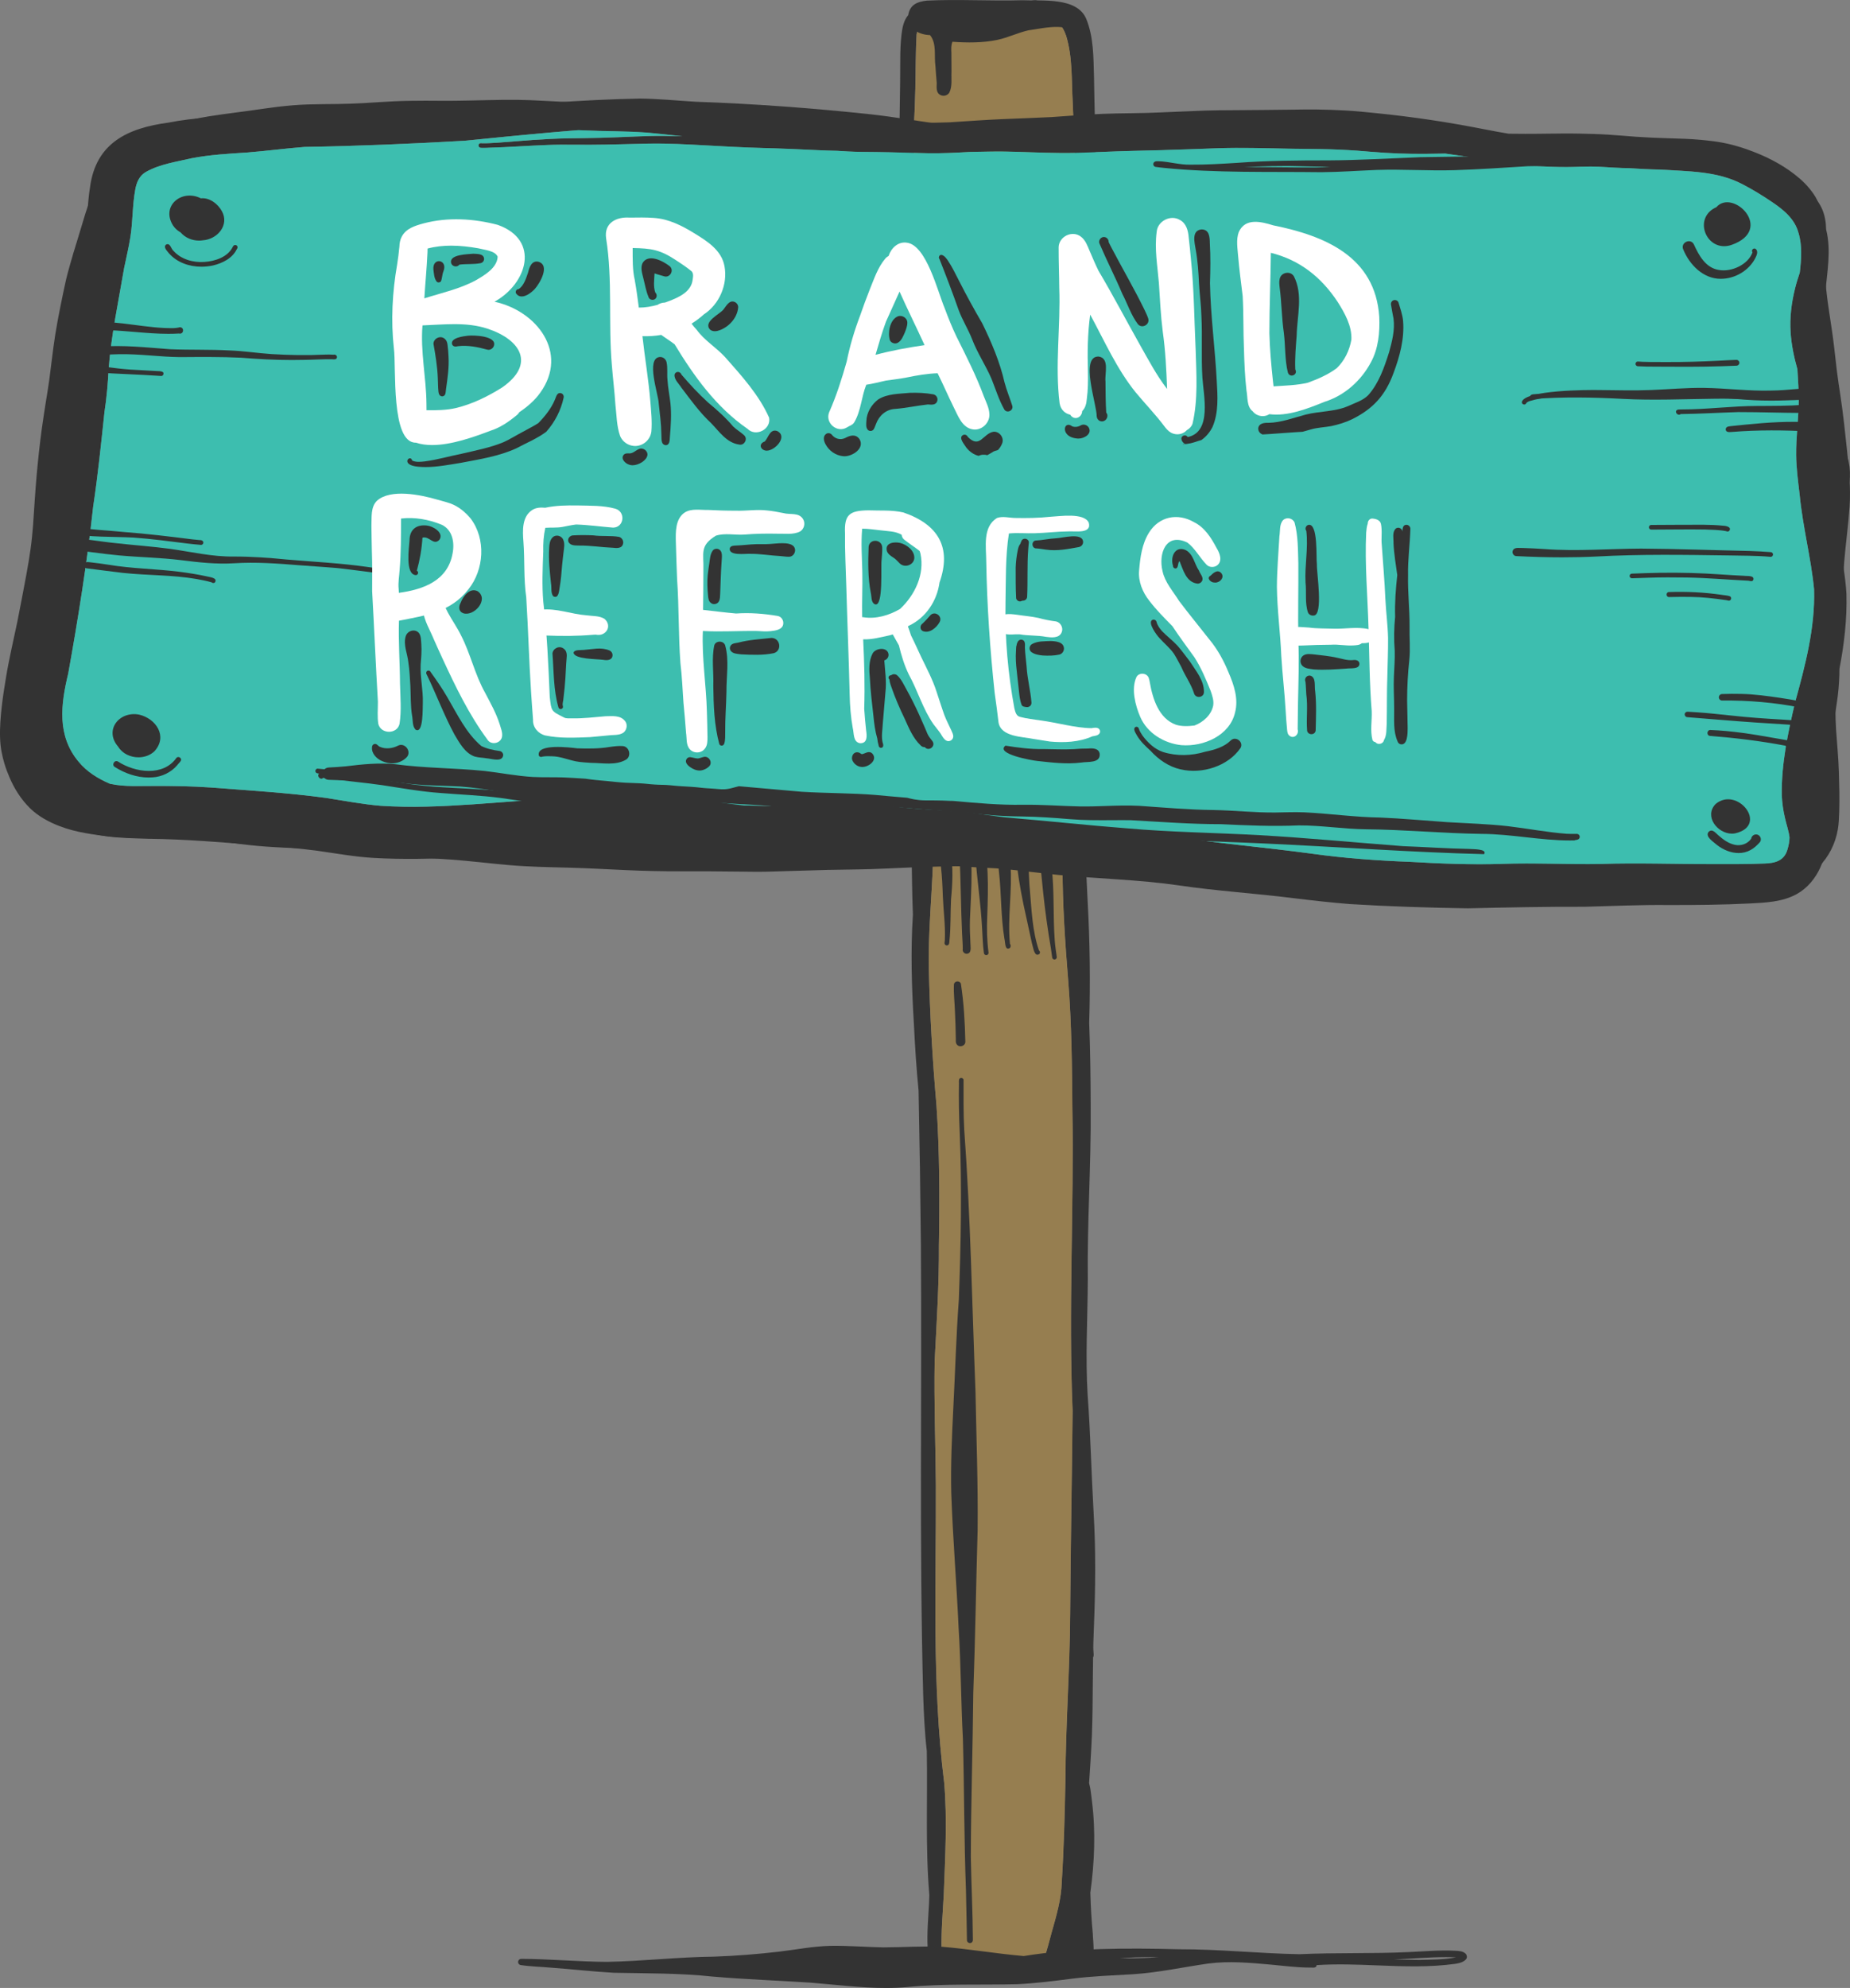 <?xml version="1.0" encoding="UTF-8"?>
<svg xmlns="http://www.w3.org/2000/svg" width="896.6" height="962.93" viewBox="0 0 896.6 962.93">
  <rect x="0" y="0" width="896.6" height="962.93" fill="#808080" stroke="none"/>
  <defs>
    <style> .g { fill: #fff; } .h { fill: #967e50; } .i { fill: #333; } .j { fill: #3dbeaf; } </style>
  </defs>
  <g id="a" data-name="Vector layer">
    <path class="i" d="M507.93,958.56c1.16-.75,2.16-1.66,2.96-2.78.93-.54,1.81-1.15,2.52-1.97,1.29-1.48,1.71-3.49,2.15-5.35.75-3.21,1.43-6.46,2.11-9.69.86-5.18,3.05-10.03,4.1-15.18,2.19-8.65,3.06-17.54,4.03-26.38,1.09-9.99,1.11-20.05,1.79-30.07.62-8.92,1.22-17.84,1.6-26.78.63-17.26.22-34.54.95-51.79.77-18.79.99-37.6-.15-56.39-1.08-18.77-1.46-37.56-2.86-56.3-1.16-18.68,0-37.37.07-56.07-.33-27.68,1.61-55.32,1.4-83-.04-13.81-.18-27.62-.73-41.42.62-19.63.33-39.28-.75-58.89-.64-15.84-1.79-31.66-3.47-47.43-.16-10.64-.31-21.29.09-31.93,1.44-22.04.39-44.14,1.72-66.19,1.62-18.89,3.71-37.74,4.47-56.71,1.37-32.04,2.85-64.11,2.89-96.18.15-19.22-1.95-38.34-1.76-57.55-.14-14.37-.65-28.73-.85-43.1-.29-9.49-.12-19.34-3.77-28.27-4.49-10.73-21.63-8.58-31.07-9.03-15.4.45-30.84-.56-46.21.19-4.59.52-8.18,1.94-8.98,7-2.27,2.66-2.89,6.17-3.28,9.55-.48,4.07-.59,8.14-.6,12.23.04,13.87-.44,27.74-.4,41.61-.21,24.65.82,49.26.47,73.91.5,19.57,2.18,39.11,1.9,58.7.01,18.52-.06,37.03-.87,55.54-.43,19.45.1,38.91.07,58.36-.42,31.47,3.27,62.69,4.26,94.05.27,10.58.25,21.18.71,31.76-1.15,17.55-.6,35.13.46,52.68.53,10.85,1.2,21.7,2.28,32.51.51,25.06.89,50.13,1.13,75.19.52,72.53-.81,145.08,1.11,217.58.3,9.07.71,18.15,1.75,27.18.42,23.26-.74,46.6,1.23,69.81-.11,10.2-3.2,30.92,2.53,37.59.78.82,1.61,1.52,2.66,1.96,1.47.65,3.1.39,4.6.9,5.91,1.21,12.05.48,17.91.08,8.57-.55,17.29,1.58,25.77-.16,1.16.86,2.84,1.07,4.08.25ZM491.48,952.15c-7.96-.98-15.95-2.32-23.97-1.11-3.11.19-6.25.69-9.35.6-1.76-1.72-1.48-4.61-1.82-6.89-.27-9.08.58-18.14,1.06-27.21.67-17.97,1.72-36.07.2-54.02-6.04-47.87-3.85-96.09-4.04-144.19-.16-20.05-.94-40.1-.58-60.16.96-18.58,2.15-37.14,2.05-55.75.39-22.7.35-45.43-1.18-68.1-1.93-22.01-3.19-44.08-3.7-66.17-.45-24.16,3.1-48.23,2.12-72.39-.53-13.03-3.09-25.83-4.71-38.74-1.45-13.36-2.32-26.81-2.37-40.25,1.28-28.71,1.17-57.45.37-86.17-.3-19.94.02-39.89-.94-59.81-.75-14.52-1.51-29.05-.98-43.59-.25-22.69-1-45.37-.68-68.07.33-5.77.5-11.56.64-17.33.22-8.71.11-17.44.61-26.14.3-1.42.49-2.96,1.44-4.09.79-.65,1.82-.85,2.78-1.13,10.53-1.77,21.01,1.82,31.54,1.76,10.13.36,20.18-1.61,30.3-1.02,1.36.19,3.1-.05,4.2.76,1.04,1.28,1.59,2.82,2.19,4.34,3.19,10.45,2.59,21.56,3.2,32.36.6,12.9,1.02,25.81,1.51,38.71,2.72,35.53,2.63,70.51,1.54,106.01-.9,27.93-1.78,55.88-5.02,83.65-.36.19-.61.57-.61,1,0,2.29,0,4.58,0,6.86-1.31,15.76-1.23,31.58-1.48,47.38-.1,9.17-.93,18.3-1.2,27.46-.48,19.44.25,38.88.32,58.32-.01,18.86,1.25,37.7,2.8,56.49,1.61,20.28,1.81,40.65,1.97,60.98.84,48.95-1.95,97.93.12,146.86-.33,32.79-.96,65.58-1.18,98.37-.15,26.74-2.16,53.43-2.31,80.18-.3,16.39-.75,33.52-1.77,49.67-.21,8.46-2.68,16.6-4.96,24.68-1.03,3.79-1.97,7.62-3.23,11.35-.42,1.7-2.18,2.6-3.74,3.11-3.59,1.17-7.39,1.67-11.16,1.41Z"></path>
    <path class="h" d="M442.97,60.13c-.32,22.7.43,45.38.68,68.07-.53,14.54.23,29.07.98,43.59.96,19.92.64,39.87.94,59.81.81,28.72.92,57.46-.37,86.17.05,13.44.92,26.89,2.37,40.25,1.62,12.91,4.18,25.71,4.71,38.74.97,24.16-2.58,48.23-2.12,72.39.51,22.09,1.76,44.16,3.7,66.17,1.53,22.66,1.57,45.39,1.18,68.1.1,18.61-1.09,37.18-2.05,55.75-.36,20.05.43,40.1.58,60.16.19,48.11-2,96.32,4.04,144.19,1.52,17.95.46,36.05-.2,54.02-.48,9.06-1.32,18.12-1.05,27.21.34,2.28.06,5.17,1.82,6.89,3.11.09,6.24-.41,9.35-.6,8.03-1.21,16.01.13,23.98,1.11,3.77.26,7.57-.24,11.16-1.41,1.56-.51,3.32-1.41,3.74-3.11,1.26-3.73,2.2-7.56,3.23-11.35,2.28-8.09,4.75-16.23,4.96-24.68,1.03-16.15,1.47-33.28,1.77-49.67.15-26.75,2.16-53.44,2.31-80.18.21-32.79.86-65.58,1.18-98.37-2.07-48.93.72-97.91-.12-146.86-.16-20.34-.36-40.7-1.97-60.98-1.55-18.79-2.82-37.63-2.8-56.49-.07-19.44-.8-38.88-.32-58.32.27-9.16,1.1-18.3,1.2-27.46.25-15.8.18-31.62,1.48-47.38,0-2.29,0-4.57,0-6.86,0-.43.25-.8.61-1,3.24-27.77,4.12-55.73,5.02-83.65,1.1-35.5,1.18-70.48-1.54-106.01-.49-12.9-.91-25.81-1.51-38.71-.61-10.8-.01-21.91-3.2-32.36-.59-1.52-1.14-3.06-2.19-4.34-1.1-.81-2.84-.57-4.2-.77-10.12-.59-20.17,1.38-30.3,1.02-10.53.06-21-3.53-31.54-1.76-.96.28-1.99.48-2.78,1.13-.95,1.13-1.15,2.68-1.44,4.09-.51,8.7-.39,17.43-.62,26.14-.14,5.78-.32,11.56-.64,17.33Z"></path>
  </g>
  <g id="b" data-name="Vector layer">
    <path class="i" d="M826.31,436.13c4.88-.25,9.72-.55,14.57-1.19,4.88-.64,9.71-1.52,14.54-2.48,1.65-.33,3.28-.77,4.91-1.15,3.96-.93,7.8-2.4,11.44-4.21,3.61-1.8,6.8-4.36,9.65-7.18,2.43-2.4,4.46-5.25,6-8.27,1.59-3.12,2.67-6.36,3.27-9.8.49-2.79.57-5.67.68-8.5.23-6.45.03-12.89-.16-19.33-.21-7.16-.95-14.27-1.37-20.8-.17-3.09-.29-6.17-.31-9.27-.03-3.38.05-6.76.12-10.14.12-6.61.21-13.22.57-19.21.52-6.91,1.36-13.79,2-20.68.68-7.31,1.1-14.64,1.59-21.97.73-8.84,1.99-17.63,2.59-26.48.61-9.13-.3-18.27-1.25-27.35-.93-8.89-1.88-17.8-3.22-26.64-.6-3.94-1.2-7.86-1.69-11.81-.5-4.03-.93-8.07-1.4-12.11-1.23-10.58-3.37-21.04-4.16-31.67-.21-4.46-.16-8.91-.04-13.38.13-4.63.09-9.23-.5-13.83-.25-1.91-.65-3.82-1.16-5.68-.62-2.24-1.48-4.34-2.49-6.43-.88-1.8-2.12-3.48-3.37-5.04-1.45-1.8-3.08-3.46-4.82-4.97-6.55-5.68-14.23-9.86-22.29-12.98-4.09-1.59-8.27-2.95-12.55-3.93-4.29-.98-8.66-1.49-13.04-1.9-5.2-.49-10.43-.62-15.65-.77-5.34-.15-10.67-.38-15.99-.75-4.51-.34-9.02-.73-13.54-1.02-4.49-.29-9-.39-13.5-.48-5.26-.11-10.53-.05-15.79.02-3.59.04-7.19.09-10.79.08-2.65,0-5.29-.03-7.94-.06-3.87-.62-7.71-1.35-11.56-2.1-8.82-1.72-17.65-3.3-26.54-4.61-8.73-1.29-17.49-2.39-26.27-3.27-4.92-.5-9.85-1-14.79-1.27-4.59-.25-9.16-.42-13.76-.48-4.5-.06-9.02.04-13.52.09-4.38.05-8.76.11-13.14.14-4.84.04-9.67.08-14.51.11-4.3.03-8.62.03-12.93.18-9.53.32-19.04.85-28.57,1.14-4.73.14-9.46.14-14.18.24-4.67.09-9.32.29-13.98.55-5.95.33-11.89.83-17.83,1.22-8.04.41-16.07.67-24.11,1.01-8.44.36-16.87.99-25.3,1.53-4.85.18-9.69.25-14.54.23-4.92-.01-9.84-.17-14.75-.24-4.9-.07-9.8-.04-14.7-.07-4.9-.04-9.8-.34-14.69-.66-9.11-.77-18.19-1.8-27.27-2.76-9.44-.99-18.91-1.55-27.49-2.16-9.23-.74-18.44-1.73-27.66-2.59-4.54-.42-9.12-.73-13.68-.83-4.87-.1-9.73-.12-14.6-.19-9.16-.13-18.3-.67-27.45-1.15-4.22-.22-8.45-.43-12.67-.47-4.95-.05-9.88.04-14.82.15-5.2.12-10.39.24-15.59.3-4.68.05-9.35-.02-14.03-.03-5.08,0-10.16.06-15.24.29-4.96.22-9.92.58-14.88.88-4.21.21-8.43.38-12.65.43-4.84.05-9.68.07-14.51.22-4.8.16-9.57.58-14.34,1.13-4.31.5-8.6,1.19-12.9,1.77-4.6.62-9.2,1.2-13.8,1.85-4.52.64-9.05,1.28-13.5,2.3-4.42,1.01-8.8,2.16-13.09,3.64-2.23.78-4.44,1.59-6.65,2.44-2.3.88-4.52,1.99-6.73,3.07-1.9.93-3.67,2.13-5.43,3.3-1.89,1.25-3.64,2.84-5.19,4.48-3.1,3.27-5.66,7.05-7.96,10.91-2.34,3.93-4.49,7.99-6.09,12.27-1.45,3.88-2.63,7.82-3.8,11.79-1.27,4.31-2.62,8.59-3.93,12.89-.62,2.05-1.21,4.11-1.78,6.17-.62,2.28-1.29,4.55-1.81,6.85-1.02,4.48-1.92,8.99-2.83,13.49-.9,4.47-1.74,8.95-2.45,13.45-1.12,7.14-1.86,14.36-2.84,21.53-.5,3.67-1.12,7.31-1.71,10.96-.66,4.15-1.29,8.31-1.87,12.47-1.05,7.57-1.86,15.21-2.54,22.82-.72,8.13-1.2,16.27-1.76,24.41-.32,3.7-.64,7.41-1.16,11.09-.58,4.17-1.28,8.31-2.04,12.45-1.41,7.66-2.89,15.3-4.39,22.94-1.88,9.06-4.05,18.08-5.54,27.22-.75,4.58-1.5,9.18-2.01,13.79-.57,5.14-1.02,10.28-.83,15.46.08,2.25.31,4.49.73,6.7.36,1.91.82,3.74,1.36,5.6.67,2.3,1.55,4.52,2.48,6.73,2.32,5.48,5.65,10.69,9.88,14.86,3.99,3.93,9.14,6.72,14.34,8.72,4.08,1.57,8.31,2.64,12.61,3.4,4.27.76,8.56,1.34,12.88,1.73,4.7.43,9.43.5,14.14.54,9.36.08,18.71-.06,28.05.51,5.05.45,10.06,1.13,15.09,1.84,5.82.83,11.67,1.51,17.54,1.92,5.8.41,11.6.64,17.41.88,5.44.23,10.88.58,15.48.91,9.25.77,18.48,1.79,27.75,2.53,9.52.76,19.06,1.3,28.59,1.94,4.63.37,9.26.76,13.88,1.26,4.82.51,9.63,1.01,14.45,1.43,9.48.83,19.03.98,28.54,1.23,9.25.25,18.5.74,27.75,1.18,9.02.43,18.05.61,27.07.59,9.41-.02,18.81.02,28.22.14,4.49.05,9,.14,13.49.04,5.29-.12,10.56-.27,15.85-.46,9.26-.33,18.51-.52,27.77-.62,9.31-.11,18.6-.69,27.9-1.04,9.62-.36,19.25-.52,28.88-.73,9.94-.21,19.87-.54,29.82-.63,8.82-.09,17.64.24,26.46.45,10.02.23,20.03.42,30.04.75,5.34.18,10.67.57,16,.94,5.88.43,11.76.86,17.65,1.19,6.22.34,12.43.67,18.64,1.04,2.27.19,4.54.37,6.82.56,2.39.2,4.79.51,7.17.77,4.66.5,9.3,1.16,13.95,1.74,9.32,1.16,18.7,1.98,28.07,2.57,9.28.58,18.55,1.12,27.82,1.77,4.48.31,8.95.66,13.43.86,4.74.21,9.48.4,14.22.56,6.84.23,13.68.54,20.41.95,9.34.69,18.68,1.4,28.04,1.84,9.52.45,19.05.6,28.57.91,4.47.14,8.94.3,13.41.44,2.29.07,4.59.12,6.89.12,2.25,0,4.5-.05,6.74-.16ZM822.58,425.98c-3.23.02-6.44-.05-9.67-.12-6.2-.14-12.41-.48-18.61-.71-5.96-.22-11.91-.38-17.87-.61-6.38-.24-12.75-.59-19.12-1.01-7.73-.61-15.47-1.28-23.22-1.63-8.66-.39-17.33-.64-25.99-1.04-7.9-.36-15.79-1.05-23.68-1.51-8.13-.48-16.26-.88-24.39-1.39-6.49-.49-12.97-1.05-19.45-1.71-6.64-.69-13.26-1.57-19.9-2.25-6.21-.64-12.45-.99-18.68-1.3-6.76-.34-13.51-.71-19.62-1.1-4.91-.36-9.82-.7-14.72-1.03-4.6-.31-9.22-.44-13.82-.58-9.05-.27-18.11-.35-27.16-.56-9.82-.23-19.64-.4-29.46-.3-9.33.09-18.66.44-27.99.62-9.23.18-18.45.25-27.66.65-9.72.42-19.43.81-29.16.88-9.8.06-19.59.28-29.39.54-4.35.12-8.71.22-13.07.18-5.07-.05-10.14-.14-15.21-.25-8.2-.19-16.39-.28-24.59-.35-8.05-.07-16.12-.24-24.15-.73-8.27-.5-16.53-1.07-24.8-1.46-8.69-.42-17.38-.75-26.06-1.24-4.33-.33-8.65-.68-12.97-1.18-4.87-.57-9.73-1.16-14.61-1.68-9.45-1.01-18.93-1.57-28.4-2.34-8.92-.73-17.81-1.71-26.71-2.7-8.74-.96-17.53-1.58-26.31-1.98-4.39-.2-8.77-.4-13.15-.68-6.56-.53-13.07-1.28-19.59-2.21-3.1-.44-6.19-.88-9.29-1.28-3.33-.42-6.68-.63-10.04-.83-6.47-.39-12.99-.27-19.47-.33-6.13-.05-12.26-.13-18.38-.54-4.93-.44-9.82-1.09-14.68-2.01-2.31-.52-4.57-1.14-6.81-1.87-1.75-.68-3.46-1.41-5.16-2.21-1.12-.6-2.21-1.23-3.29-1.88-.89-.64-1.74-1.3-2.57-2.01-.69-.67-1.34-1.35-1.98-2.05-.65-.82-1.27-1.66-1.88-2.52-.49-.77-.97-1.54-1.41-2.34-.59-1.08-1.14-2.17-1.68-3.27-.69-1.64-1.32-3.28-1.92-4.95-.51-1.78-.97-3.54-1.34-5.35-.22-1.46-.38-2.91-.49-4.37-.11-3.34.05-6.64.27-9.97.47-4.55,1-9.09,1.7-13.61.75-4.89,1.62-9.75,2.55-14.6,1.42-6.96,2.84-13.92,4.15-20.91,1.3-6.89,2.54-13.8,3.74-20.72.63-3.59,1.14-7.2,1.61-10.81.45-3.45.68-6.92.94-10.38.27-3.62.42-7.26.6-10.89.17-3.28.38-6.55.6-9.82.57-7.34,1.24-14.67,1.99-21.99.77-7.57,1.94-15.08,3.05-22.61,1.04-7.01,1.84-14.05,2.78-21.07.5-3.78,1.06-7.54,1.71-11.3.58-3.32,1.26-6.61,1.9-9.78.02-.09.04-.17.05-.26l.04-.21c.71-3.44,1.43-6.87,2.24-10.28.86-3.65,1.97-7.26,3.07-10.84,1.11-3.6,2.3-7.18,3.48-10.76,1.03-3.14,2.01-6.29,3.03-9.43,1.22-3.48,2.59-6.86,4.2-10.18,1.67-3.13,3.49-6.15,5.44-9.11,1.01-1.44,2.05-2.83,3.16-4.2.81-.85,1.63-1.65,2.49-2.45.53-.42,1.06-.83,1.59-1.25.5-.39,1.04-.73,1.58-1.07.84-.49,1.69-.97,2.53-1.45.77-.44,1.6-.81,2.4-1.2,1.51-.65,3.02-1.31,4.55-1.9,1.94-.75,3.9-1.44,5.87-2.13,2.5-.77,5-1.5,7.53-2.19,2.54-.7,5.16-1.16,7.75-1.65,7.15-1.17,14.34-2.08,21.52-3.06,3.15-.43,6.29-.9,9.44-1.32,3.78-.5,7.56-.92,11.36-1.25,4.62-.23,9.22-.32,13.84-.33,4.55,0,9.1-.04,13.65-.15,4.53-.11,9.05-.39,13.58-.63,4.41-.23,8.83-.35,13.25-.42,4.32-.06,8.65.07,12.97.13,4.89.07,9.77.1,14.66.05,9.5-.1,19-.39,28.49.02,9.46.41,18.89,1.37,28.35,1.78,4.94.22,9.88.32,14.83.41,5.19.1,10.36.29,15.54.63,5.89.52,11.77,1.19,17.65,1.81-2.99-.09-5.98-.16-8.97-.19-4.59-.04-9.18.11-13.77.29-5.68.23-11.36.48-17.04.64-5.38.16-10.77.13-16.15.25-5.57.12-11.12.41-16.68.79-5.77.4-11.53.93-17.24,1.33-2.42.13-4.85.31-7.27.26-.13-.04-.27-.06-.42-.05-.12,0-.23,0-.35.01-1.14.11-1.32,1.72-.3,2.15.39.16.86.13,1.26.14,1.18.04,2.38-.05,3.56-.09,2.2-.09,4.4-.15,6.6-.25,4.8-.22,9.58-.48,14.31-.76,4.5-.22,8.99-.44,13.49-.45,2.37,0,4.73,0,7.1.02,2.37.01,4.73.02,7.1.02,9.47-.02,18.93-.4,28.41-.57,9.32-.16,18.63.38,27.93.88,8.89.48,17.78,1,26.68,1.23,9.13.23,18.25.62,27.37,1.07,3.12.15,6.24.27,9.37.31,1.72.11,3.45.22,5.18.31,4.56.24,9.14.23,13.71.29,8.39.09,16.78.43,25.18.57,6.78.11,13.54-.24,20.31-.63,3.38-.04,6.77-.12,10.15-.18,8.88-.16,17.72.37,26.59.57,4.67.11,9.35.18,14.02.08,4.54-.1,9.07-.3,13.61-.49,9.45-.39,18.9-.6,28.36-.83,9.21-.23,18.41-.64,27.62-.94,11.19-.36,22.39,0,33.57.21,5.46.11,10.91.14,16.37.22,5.81.08,11.6.36,17.4.76,4.46.35,8.92.74,13.39,1.03,4.38.29,8.77.43,13.16.5,4.62.07,9.23,0,13.85-.09.73-.01,1.46-.03,2.19-.04,3.4.45,6.79.94,10.18,1.46,8.29,1.27,16.54,2.73,24.87,3.77,4.78.59,9.61.88,14.42,1.09,4.22.19,8.45.26,12.67.16,2.82-.07,5.64-.19,8.46-.19,2.59,0,5.17.15,7.75.31,2.55.16,5.09.33,7.64.4,2.98.08,5.97.08,8.96.12,5.19.07,10.38.34,15.56.52,3.32.12,6.63.31,9.94.54,1.28.11,2.57.26,3.86.29,2.86.07,5.39-1.72,6.54-4.19.66.11,1.33.22,1.99.34,3.34.72,6.61,1.65,9.85,2.74,3.24,1.16,6.41,2.45,9.51,3.94,2.66,1.39,5.22,2.92,7.73,4.56,1.94,1.35,3.79,2.76,5.59,4.3,1.04.99,2.04,2.01,3.01,3.07.72.9,1.4,1.82,2.05,2.78.4.71.79,1.41,1.16,2.13.35.83.68,1.66,1,2.51.46,1.56.84,3.11,1.17,4.7.3,1.95.52,3.88.67,5.84.17,4.51.06,9.01.08,13.52.02,4.62.36,9.25.9,13.84.47,4,1.11,7.98,1.75,11.96.75,4.58,1.42,9.16,1.96,13.77.47,4.04.92,8.07,1.42,12.1.49,3.95,1.18,7.87,1.82,11.8,1.43,8.83,2.28,17.74,3.25,26.63.5,4.6.92,9.21,1.22,13.83.11,2.55.17,5.09.13,7.64-.03,2.19-.18,4.38-.34,6.56-.53,5.74-1.23,11.45-1.86,17.18-.64,5.89-.96,11.8-1.37,17.72-.58,7.24-1.4,14.45-2.23,21.67-.4,3.47-.79,6.94-1.03,10.43-.25,3.58-.39,7.17-.48,10.76-.18,7.41-.43,14.84-.21,22.25.21,7,1.03,13.97,1.49,20.95.26,4.86.42,9.74.56,14.6.13,4.67.08,9.35-.2,14.01-.13,1.46-.3,2.9-.56,4.35-.19.79-.4,1.57-.63,2.34-.36.94-.74,1.86-1.14,2.79-.59,1.1-1.2,2.17-1.88,3.22-.68.92-1.38,1.8-2.13,2.66-.88.92-1.78,1.78-2.73,2.63-.97.77-1.96,1.51-2.99,2.21-1.14.7-2.3,1.33-3.5,1.93-1.42.63-2.86,1.18-4.34,1.68-4.39,1.33-8.86,2.21-13.36,3.05-2.97.46-5.94.91-8.92,1.27-2.86.35-5.72.57-8.59.8-2.84.12-5.66.24-8.5.25Z"></path>
    <path class="i" d="M711.33,439.98c18.9-.44,37.81-.83,56.71-.76,13.58-.35,27.16-1,40.75-.84,13.11,0,26.24-.1,39.33-.76,7.67-.4,15.65-.73,22.54-4.47,10.5-5.77,15.59-18.86,14.5-30.44-.37-3.05-1.27-5.99-2.09-8.94,1.25-12.43,4.04-24.66,4.77-37.16.98-8.85,3.02-17.55,3.45-26.46.14-2.05.19-4.11.2-6.17,2.28-11.96,3.73-24.18,3.38-36.38-.98-17.06-6.36-33.49-8.01-50.48-.39-2.93-.8-5.86-1.16-8.8.61-7.21,2.56-14.38,1.85-21.66-.34-3.59-1.03-7.1-1.91-10.58-.08-7.89-.98-15.73-1.45-23.61-.41-10.02-.15-20.1.41-30.12.84-10.38,3.03-20.94.42-31.24-.06-6.65-2.28-13.49-8.02-17.34-3.51-2.52-7.4-4.44-11.28-6.33-3.95-2.29-8.1-4.25-12.34-5.94-4.28-1.68-8.74-2.87-13.22-3.87-6.51-2.08-13.06-4.03-19.69-5.75-12.55-3.31-25.49-4.85-38.45-4.92-6.28-.48-12.54-1.21-18.84-1.36-6.48-.15-12.98.4-19.45.8-8.71.53-17.42-.04-26.12-.56-18.28-.99-36.62.56-54.89-1.05-10.37-.81-20.77-1.13-31.14-1.85-12.78-1.15-25.53-2.83-38.38-2.75-6.2,0-12.41.55-18.58,1.04-11.65.95-22.85,1.44-34.39,2.06-12.42.82-24.84,2.18-37.29,1.17-13.74-1.19-27.51-2.04-41.22-3.49-13.8-1.79-27.49-4.32-41.34-5.78-27.68-2.9-55.45-4.95-83.27-5.91-8.98-.53-17.98-1.46-26.98-1.54-28.54.51-57.02,3.02-85.44,5.45-17.14.48-34.28,1.23-51.43,1.18-8.73-.12-17.46-.42-26.2-.2-8.53.28-17.01,1.29-25.53,1.8-13.37.45-26.79.83-39.96,3.43-19.39,2.63-35.08,9.61-37.94,31.31-1.32,8.07-1.15,16.31-2.76,24.32-2.02,8.65-3.83,17.35-5.15,26.14-1.44,8.49-3.36,16.91-4.38,25.47-1.12,8.59-1.19,17.3-2.7,25.84-.7,3.92-1.5,7.81-2.11,11.75-2.01,16.45-5.98,32.36-8.25,48.7-1.22,9.1-2.57,18.17-4.37,27.18-2.37,12.78-4.12,25.68-6.45,38.46-2.62,12.95-4.95,26.32-2.67,39.5,2.85,16.38,12.54,31.46,26.86,40.08,11.93,7.9,26.47,7.66,40.23,8.14,18.36.18,36.63,1.81,54.93,3.21,9.12.67,18.22,1.43,27.29,2.64,8.95,1.26,17.86,2.9,26.9,3.42,28.39,1.62,56.79-1.24,85.09-3.23,18.99-.49,38.02-.12,57,.65,8.43.64,16.84,1.48,25.29,1.76,31.11.64,62.21,1.74,93.29,2.94,13.73,1.4,27.49,2.28,41.28,2.94,9.99.82,19.91,2.18,29.88,3.17,19.43,1.9,39,2.26,58.35,5.06,18.58,2.74,37.33,3.89,55.95,6.23,8.98,1.11,17.97,2.1,27,2.83,19.04,1.18,38.12,1.76,57.19,2.07ZM727.62,418.46c-14.75.42-29.48-.12-44.2-1.01-15.94-.59-31.84-1.74-47.65-3.95-23.01-3.13-46.16-5.01-69.11-8.59-17.78-2.27-35.23-2.57-52.36-4.4-10.65-1.23-21.27-2.79-31.97-3.6-13.94-.66-27.8-2.06-41.66-3.57-9.38-.82-18.81-.87-28.21-1.21-17.95-.73-35.88-1.87-53.84-1.99-14.68-.02-29.23-2.12-43.87-2.77-13.83-.38-27.68-.65-41.52-.61-29.58.98-59.09,5.49-88.74,3.55-8.85-.75-17.56-2.43-26.33-3.8-18.62-2.53-37.4-3.62-56.12-5.08-8.82-.61-17.66-.75-26.5-.73-7.43-.1-15,.55-22.29-1.08-5.73-2.47-11.21-5.82-15.18-10.71-10.53-12.6-8.6-27.76-5.01-42.61,4.83-26.87,9.16-53.85,12.1-80.99,2.3-15.2,3.84-30.46,5.47-45.74,1.05-6.86,1.66-13.76,2.01-20.69,1.22-16.52,4.76-32.73,7.51-49.04,1.05-5.03,2.25-10.03,3.05-15.1,1.2-7.6.94-15.37,2.36-22.95.61-3.45,2.02-6.79,5.24-8.55,6.78-3.79,14.66-4.85,22.13-6.6,8.85-1.71,17.86-2.19,26.84-2.77,9.32-.76,18.59-1.99,27.92-2.71,25.83-.42,51.63-1.51,77.42-2.99,26.38-2.65,52.77-5.26,79.25-6.84,13.28-.54,26.53.69,39.82.72,23.34.02,46.63,1.83,69.94,2.89,18.62.83,36.99,4.23,55.57,5.43,20.44.84,40.77,3.65,61.19,1.32,12.07-1.11,23.53-1.51,35.48-2.34,10.46-.69,20.89-1.99,31.38-1.79,12.9.12,25.66,2.19,38.54,2.74,13.95.53,27.87,1.62,41.83,2.02,13.4.19,26.8-.68,40.19.15,6,.34,12,.73,18.01.71,5.45-.02,10.88-.43,16.31-.74,9.65-.62,19.26.21,28.87,1.1,9.33.32,18.66.82,27.84,2.65-11.58.54-23.17.94-34.74.17-6.87-.3-13.77.09-20.59-.52-.66-.48-1.73-.57-2.54-.6-.66.04-1.13.78-.96,1.39.92,2.6,15.07,2.46,18.21,2.91,12.04,1.13,24.06,2.4,36.16,2.58,13.61.92,27.2.64,39.48,7.02,4.84,2.51,9.48,5.33,13.99,8.37,5.69,3.79,11.43,8.29,13.27,15.2,1.93,6.27,1.39,12.89.65,19.31-.85,2.54-1.68,5.1-2.3,7.71-1.74,6.93-2.61,14.08-2.14,21.23.39,6.08,1.65,12.04,3.3,17.89.3,5.15.69,10.31.63,15.47-.09,8.68-1.33,17.31-1.24,26,.05,6.45.96,12.89,1.69,19.28,1.6,16.17,5.49,30.4,6.99,45.83.55,18.71-4.3,36.96-9.24,54.84-3.41,14.68-6.66,29.71-6.41,44.85.15,3.88.71,7.62,1.62,11.38.68,3.02,1.76,5.97,2.13,9.04,0,2.08-.46,4.14-1.06,6.12-1.57,5.21-5.94,6.4-10.97,6.55-8.58.37-17.18.24-25.76.26-17.79.05-35.57-.63-53.36-.06-16.17.29-32.34-.59-48.51-.02Z"></path>
    <path class="i" d="M888.87,269.58c6.89-3.39,5.16-25.95,7.08-33.82,1.3-6.38.67-13.03-2.55-18.76-2.87-6.57-8.17-11.46-13.24-16.33-2.7-2.85-7.87-.86-7.8,3.11-.02,1.39.66,2.55,1.58,3.55,1.85,2.27,3.68,4.55,5.21,7.04-2.39.34-.99,3.22-.89,4.74.06.52.15,1.09.06,1.57-.24.49-.18,1.08.28,1.44,0,0,0,0,0,0,1.37,9.73,2.52,19.44,2.25,29.29.12,4.55.14,9.11.45,13.65.08,3.7,4.24,6.49,7.55,4.54Z"></path>
    <path class="j" d="M33.05,326.32c-3.59,14.85-5.52,30.01,5.01,42.61,3.97,4.89,9.45,8.24,15.18,10.71,7.3,1.63,14.87.98,22.29,1.07,8.84-.03,17.68.12,26.5.73,18.73,1.46,37.5,2.55,56.12,5.08,8.76,1.36,17.48,3.05,26.33,3.8,29.65,1.94,59.16-2.57,88.74-3.55,13.84-.03,27.68.23,41.52.61,14.64.65,29.2,2.75,43.87,2.77,17.96.12,35.9,1.26,53.84,1.99,9.4.34,18.84.39,28.21,1.21,13.86,1.51,27.72,2.91,41.66,3.57,10.7.81,21.32,2.38,31.97,3.6,17.13,1.84,34.58,2.13,52.36,4.4,22.95,3.59,46.1,5.47,69.11,8.59,15.8,2.2,31.71,3.36,47.65,3.95,14.72.89,29.45,1.43,44.2,1.01,16.17-.56,32.34.32,48.51.02,17.79-.57,35.57.11,53.36.06,8.59-.02,17.19.11,25.77-.26,5.02-.15,9.4-1.34,10.96-6.55.6-1.99,1.06-4.04,1.07-6.12-.38-3.08-1.45-6.03-2.13-9.05-.91-3.77-1.46-7.51-1.62-11.38-.25-15.14,3-30.17,6.41-44.85,4.94-17.88,9.79-36.14,9.24-54.84-1.5-15.43-5.39-29.66-6.99-45.83-.73-6.39-1.64-12.84-1.69-19.28-.09-8.69,1.15-17.31,1.24-26,.06-5.16-.33-10.32-.63-15.47-1.64-5.85-2.91-11.81-3.3-17.89-.47-7.15.4-14.29,2.14-21.23.62-2.61,1.45-5.16,2.3-7.71.75-6.42,1.29-13.04-.64-19.32-1.84-6.9-7.58-11.41-13.27-15.2-4.51-3.04-9.16-5.86-13.99-8.37-12.29-6.38-25.87-6.1-39.48-7.02-5.27-.08-10.52-.36-15.76-.75-.9-.01-1.8-.03-2.7-.05-2.55-.07-5.09-.24-7.64-.4-2.58-.16-5.16-.31-7.75-.31-2.82,0-5.64.12-8.46.19-4.22.1-8.45.04-12.67-.16-4.81-.21-9.64-.5-14.42-1.09-8.33-1.04-16.58-2.5-24.87-3.77-3.39-.52-6.78-1-10.18-1.46-.73.01-1.46.03-2.19.04-4.62.08-9.23.16-13.85.09-4.39-.07-8.77-.21-13.16-.5-4.46-.29-8.93-.68-13.39-1.03-5.8-.41-11.59-.68-17.4-.76-5.45-.08-10.91-.12-16.37-.22-11.19-.22-22.38-.57-33.57-.21-9.21.3-18.41.71-27.62.94-9.46.23-18.91.43-28.36.83-4.54.19-9.07.39-13.61.49-4.68.11-9.35.03-14.02-.08-8.87-.2-17.71-.73-26.59-.57-3.38.06-6.77.14-10.15.18-6.76.39-13.53.74-20.3.63-8.39-.14-16.78-.48-25.18-.57-4.57-.05-9.15-.04-13.71-.29-1.73-.09-3.45-.2-5.18-.31-3.12-.05-6.25-.16-9.37-.31-9.12-.44-18.23-.84-27.37-1.07-8.9-.22-17.79-.75-26.68-1.23-9.3-.5-18.62-1.05-27.93-.88-9.47.17-18.93.55-28.41.57-2.36,0-4.73,0-7.1-.02-2.36-.01-4.73-.02-7.1-.02-4.5.02-9,.23-13.49.45-4.72.27-9.51.54-14.31.76-2.2.1-4.4.16-6.6.25-1.18.05-2.38.13-3.56.09-.4-.01-.88.02-1.26-.14-1.02-.43-.84-2.04.3-2.15.12-.02.23-.01.35-.02.15-.01.29.01.42.05,2.42.05,4.85-.13,7.27-.26,5.71-.4,11.47-.93,17.24-1.33,5.56-.39,11.11-.67,16.68-.79,5.38-.12,10.77-.09,16.15-.25,5.68-.16,11.36-.41,17.04-.64,4.59-.18,9.18-.33,13.77-.29,2.99.03,5.98.09,8.97.18-5.88-.62-11.76-1.29-17.65-1.81-5.18-.35-10.35-.54-15.54-.63-4.95-.09-9.89-.19-14.83-.41-.77-.04-1.55-.07-2.32-.11-18.46,1.48-36.9,3.31-55.32,5.16-25.79,1.48-51.59,2.57-77.42,2.99-9.32.72-18.59,1.95-27.92,2.7-8.98.59-17.98,1.06-26.84,2.77-7.48,1.75-15.36,2.81-22.14,6.6-3.21,1.75-4.62,5.1-5.23,8.55-1.42,7.58-1.17,15.35-2.36,22.95-.8,5.07-2,10.07-3.05,15.1-2.75,16.31-6.29,32.52-7.51,49.04-.36,6.93-.96,13.83-2.01,20.69-1.63,15.28-3.17,30.54-5.47,45.74-2.94,27.14-7.27,54.12-12.11,80.99Z"></path>
  </g>
  <g id="c" data-name="Layer group">
    <g id="d" data-name="Vector layer">
      <path class="i" d="M98.29,116.4c7.04-.46,13.04-7.37,9.21-14.18-1.93-3.49-5.99-6.62-10.14-6.15-9.2-4.63-19.41,3.55-13.55,13.08.94,1.43,2.25,2.61,3.75,3.45,2.2,2.58,5.53,3.94,8.89,3.94.61,0,1.23-.04,1.83-.13Z"></path>
      <path class="i" d="M74.91,363.83c6.46-7.16.74-15.75-7.5-17.69-9.64-1.83-17.09,7.54-10.13,15.55,2.04,3.36,5.95,5.14,9.83,5.14,2.87,0,5.72-.97,7.79-2.99Z"></path>
      <path class="i" d="M840.97,403.65c16.4-3.77,1.02-23.04-9.51-14.2-5.71,5.91.88,14.35,7.9,14.35.54,0,1.07-.05,1.61-.15Z"></path>
      <path class="i" d="M839.19,118.63c20.97-7.38.68-27.55-7.38-18.26-10.54,4.67-5.93,18.88,3.78,18.88,1.13,0,2.34-.19,3.59-.62Z"></path>
      <path class="i" d="M460.03,44.97c1.61-3.08.94-6.88,1.11-10.26-.02-3,0-6.01-.05-9.02-.09-1.84-.2-3.71.51-5.46,7.2.51,14.62.56,21.71-.9,5.15-1.07,9.91-3.46,15.04-4.63,8.42-1.14,21.6-4.89,26.08,4.93-.88,1.26.93,2.75,1.98,1.59,1.49-2.01-1.51-5.69-2.56-7.5-5.61-7.28-16-6.32-24.22-6.13,2.65-.58,5.8-1.09,5.39-4.6-.31-1.86-2.1-3.1-3.94-2.82-9.79,1.68-19.59,3.17-29.51,3.87-5.5.31-10.93,1.57-16.45,1.27-.9.04-1.88.02-2.88,0-3.82-.08-8.02-.16-10.07,3.38-2.48,5.72,3.94,8.2,8.57,8.31,3.36,4.23,1.89,9.97,2.61,14.96.18,2.77.39,5.53.64,8.29-.04,2.05-.43,4.69,1.79,5.78.48.25.99.37,1.5.37,1.06,0,2.1-.51,2.76-1.42Z"></path>
      <path class="i" d="M511.2,464.76c.61-.09,1.04-.66.96-1.27-.36-2.7-.83-5.38-.99-8.1-.87-11.88-.1-23.9-1.53-35.73-.46-1.9-3.1-2.56-4.41-1.13-1.31,1.45-.61,3.6-.51,5.35.33,2.97.62,5.94.9,8.91.96,8.89,2.18,17.75,3.7,26.56.2,1.48.41,2.96.62,4.45.08.56.58.97,1.12.97.05,0,.1,0,.15,0Z"></path>
      <path class="i" d="M503.71,462.12c.4-.46.44-1.14-.02-1.59-.05-.05-.11-.09-.16-.13-3.22-9.36-3.55-19.45-4.4-29.22-.65-6.21-.23-12.61-1.75-18.69-.84-2.88-5.2-2.31-5.18.72.79,8.41,2.14,16.77,3.86,25.04,1.39,6.22,2.71,12.46,4.07,18.68.46,1.31.94,5.53,2.65,5.53.27,0,.58-.11.92-.35Z"></path>
      <path class="i" d="M489.46,459.15c.34-.35.39-.86.32-1.32-.03-.24-.14-.45-.3-.61-1.29-12.82,1.23-25.76.24-38.59-.35-2.29-.67-6.16-3.82-5.81-1.28.18-2.35,1.34-2.3,2.66.07,2.3.32,4.59.55,6.87,1.23,10.82.86,21.71,2.66,32.46.36,1.23.19,4.68,1.7,4.68.26,0,.57-.1.94-.33Z"></path>
      <path class="i" d="M478.13,462.65c.61-.08,1.05-.66.96-1.27-.79-5.92-.88-11.66-.62-17.58.24-7,.48-14.02.16-21.03-.14-3.23-.41-6.49-1.32-9.6-.33-1.12-1.43-1.86-2.6-1.7-1.14.16-2.06,1.18-2.04,2.34.78,11.92,2.65,23.58,3.28,35.5.27,4.12.32,8.27.91,12.37.08.56.57.97,1.11.97.05,0,.1,0,.16-.01Z"></path>
      <path class="i" d="M468.49,461.99c2.67-.17,1.77-3.39,1.82-5.2-.19-3.78-.37-7.56-.23-11.34.3-7.79.85-15.57.77-23.37-.01-2.96-.12-5.99-.84-8.87-.3-1.21-1.58-1.99-2.79-1.82-1.25.18-2.18,1.27-2.19,2.52.63,12.76.64,25.55,1.24,38.32.09,2.48.36,4.98.33,7.46-.28,1.16.71,2.3,1.87,2.3,0,0,0,0,.01,0Z"></path>
      <path class="i" d="M459.33,457.86c.75-.32.73-1.19.79-1.88.74-6.78.46-13.61.8-20.41.74-7.69,1.09-15.45-.19-23.11-.18-1.46-1.61-2.5-3.05-2.3-1.5.21-2.45,1.58-2.3,3.05.22,2.17.41,4.35.64,6.52.54,4.82.77,9.66.93,14.49.27,6.98,1.28,14.03.97,20.92.04.71-.29,1.44-.08,2.12.18.43.61.68,1.04.68.15,0,.3-.03.44-.09Z"></path>
      <path class="i" d="M103.21,128.59c4.61-1.08,9.52-3.52,11.6-8,.42-.42.45-1.18,0-1.59-.34-.31-.8-.43-1.24-.25-.34.14-.55.43-.73.75-2.42,5.05-8.59,7.04-13.81,7.38-5.44.37-11.23-1.23-14.95-5.36-1.21-.95-1.52-3.96-3.51-3.09-1.71,1.2.48,3.14,1.27,4.22,3.96,4.52,9.88,6.54,15.78,6.54,1.89,0,3.77-.21,5.59-.6Z"></path>
      <path class="i" d="M73.83,376.55c4.59-.23,9.02-2.39,12.02-5.85.57-.84,1.45-1.46,1.88-2.36.36-1.25-1.31-2.21-2.21-1.26-6.36,9.13-20.06,7.19-28.33,1.8-1.72-.98-3.26,1.68-1.5,2.67,4.85,3.06,10.56,5.06,16.33,5.06.6,0,1.21-.02,1.81-.07Z"></path>
      <path class="i" d="M835.23,135.01c6.76-.45,13.33-4.76,15.98-11.07.45-1.02.68-2.38-.19-3.24-.98-.99-2.55.46-1.66,1.52-2.12,5.94-10.16,9.62-16.21,8.56-6.52-.97-9.8-7.06-12.27-12.51-1.72-3.05-6.48-.73-5.12,2.51,3.08,7.52,9.72,14.28,18.2,14.28.42,0,.85-.02,1.28-.05Z"></path>
      <path class="i" d="M848.37,411.76c1.76-.93,3.25-2.38,4.56-3.82,1.01-1.3.29-3.28-1.29-3.69-1.39-.36-2.77.65-2.93,2-1.72,2.52-4.96,3.59-7.89,2.97-3.14-.67-5.62-2.51-7.95-4.55-1.32-1.07-2.95-3.45-4.73-1.78-2.08,2.32,2.5,5,4.01,6.41,2.94,2.31,6.73,3.9,10.47,3.9,1.97,0,3.93-.44,5.74-1.44Z"></path>
      <path class="i" d="M147.28,174.32c4.57-.04,9.13-.39,13.7-.3.84.05,2.03.26,2.3-.79.25-.9-.75-1.68-1.59-1.41-1.5-.12-3-.08-4.5-.04-8.54.41-17.09.25-25.62-.27-6.75-.45-13.45-1.51-20.22-1.76-9.53-.52-19.41-.19-28.88-.59-11.35-.83-22.75-2.14-34.15-1.23-.98.09-1.73,1.02-1.73,1.98,0,1.07.91,2.01,2,1.98,3.03-.07,6.05-.29,9.09-.32,9.98-.19,19.61,1.3,29.53,1.4,9.87-.06,19.75-.18,29.61.3,8.23.67,16.47,1.11,24.72,1.11,1.91,0,3.83-.02,5.74-.07Z"></path>
      <path class="i" d="M79.01,181.69c1.04-1.99-1.62-1.9-2.88-1.95-4.36-.25-8.66-.52-13.01-.73-7.99-.57-15.89-1.89-23.81-3.02-2.43-.24-2.91,3.34-.46,3.71,10.36,1.11,20.79,1.39,31.19,1.93,2.68.17,5.3.29,7.85.47.08.02.16.02.24.02.34,0,.66-.15.88-.44Z"></path>
      <path class="i" d="M86.77,161.55c2.25.56,2.77-2.96.42-3.05-2.5.7-5.41.41-7.86.36-13.07-.67-26.1-4.3-39.21-2.43-2.39.34-2.18,3.96.27,3.94,8.41-.97,16.73-.27,25.04.43,5.39.45,10.77.9,16.19.9,1.72,0,3.44-.05,5.17-.15Z"></path>
      <path class="i" d="M192.15,276.21c-4.8-.13-9.56-1.03-14.32-1.62-12.9-1.85-25.91-2.46-38.88-3.57-8.51-.85-17.04-1.46-25.59-1.44-10.51.14-20.52-2.26-30.84-3.72-8.59-1.15-17.22-1.75-25.82-2.71-8.21-.77-16.36-2.51-24.62-2.42-3.13.08-3.53,4.69-.31,5.16,8.67.94,17.29,2.35,25.99,3.14,10.05.91,20,1.07,29.97,2.29,8.58,1.09,17.21,2.05,25.87,1.5,10.45-.66,20.89.12,31.29.96,4.37.33,8.74.6,13.11.95,11.45.7,22.74,2.97,34.17,3.74,1.38-.04,1.54-2.21,0-2.25Z"></path>
      <path class="i" d="M104.19,282.1c1.4-2.25-2.52-2.52-3.92-2.9-4.36-.96-8.73-1.64-13.15-2.22-11.52-1.46-23.17-1.51-34.64-3.45-2.84-.41-5.67-.86-8.52-1.14-1.24-.14-3.12-.51-3.37,1.18-.1.83.5,1.61,1.33,1.71,5.9.72,11.79,1.55,17.69,2.22,11.93,1.27,23.83.92,35.61,2.96,2.46.49,4.97.89,7.38,1.63.22.21.51.32.8.32s.58-.11.8-.33Z"></path>
      <path class="i" d="M98.51,263.08c.23-.95-.7-1.53-1.55-1.46-1.24-.09-2.48-.23-3.71-.36-11.06-1.39-22.12-2.74-33.24-3.57-8.22-.87-16.52-1.02-24.64-2.66-2.15-.37-4.31-.66-6.49-.83-.9-.07-1.74.52-1.86,1.45-.11.92.55,1.71,1.45,1.86,1.65.27,3.29.59,4.93.88,10.31,1.95,20.85,1.47,31.29,2,8.68.62,17.29,1.77,25.92,2.85,2.18.26,4.36.5,6.55.67.09.02.17.04.26.04.49,0,.97-.37,1.09-.85Z"></path>
      <path class="i" d="M382.06,402.79c1.62-1.2.92-4-1.14-4.2-4.88-.66-9.79-1.07-14.7-1.36-11.96-.31-23.44-3.71-35.24-4.75-11.73-.48-23.48-.23-35.07-2.09-7.17-1.11-14.39-1.81-21.6-2.59-12.12-1.52-24.14-3.86-36.3-5.05-12.32-1.1-24.72-1.05-37-2.64-11.93-1.87-23.89-3.4-35.92-4.54-2.99-.3-5.95-.81-8.94-1.13-.54-.04-1.06-.03-1.5.31-1.32,1.09.77,3.42,1.94,2.02,9.46,1.39,18.99,2.2,28.46,3.52,9.57,1.46,19.11,3.2,28.78,3.85,9.64.79,19.3,1.13,28.9,2.39,9.68,1.27,19.28,3.11,28.93,4.59,9.73,1.25,19.37,2.97,29.03,4.64,11.65,2.09,23.55,1.32,35.24,2.89,11.92,2.27,23.48,4.12,35.59,4.28,2.91.13,5.82.16,8.42.31.18.02.37.03.55.03.56,0,1.11-.1,1.57-.47Z"></path>
      <path class="i" d="M489.57,410.2c.2-1.6-.99-3.27-2.65-3.41-11.27-1.07-22.56-1.84-33.88-2.22-14.48-.78-28.67-4.08-43.03-5.97-11.04-1.7-21.82-4.16-32.8-6.08-6.95-1.21-13.95-1.96-20.95-2.84-10.81-1.32-21.55-3.22-32.4-4.3-10.47-.87-20.97-1.39-31.4-2.65-14.14-1.68-28.2-3.94-42.34-5.7-7.12-.97-14.27-2.11-21.45-2.38-4.53-.18-9.06-.09-13.59,0-3.96.07-7.93.15-11.89.05-8.17-.21-16.18-1.11-24.33-1.29-8.21-.17-16.44-.22-24.61-1.06-.96-.27-1.71.81-1.26,1.65.18.32.54.54.89.58,3.42.76,6.87,1.4,10.35,1.75,10.69.85,21.36,1.7,31.99,3.1,8.88,1.1,17.83,1.1,26.75,1.54,14.32,1.07,28.33,4.54,42.59,6.16,10.5,1.45,20.99,3.01,31.55,4.01,10.55,1.17,21.17,1.54,31.69,2.95,14.18,2.13,28.39,4.07,42.61,5.92,17.68,2.94,35.24,6.5,53.03,8.73,14.24,2.62,28.67,3.62,43.14,3.56,6.32.18,12.65.23,18.97.58.05,0,.09,0,.14,0,1.44,0,2.71-1.29,2.88-2.68Z"></path>
      <path class="i" d="M763.12,406.98c.55-.07,1.09-.13,1.61-.34,0,0,0,0,0,0,.4-.17.73-.52.84-.96.23-.91-.47-1.74-1.38-1.77-1.62.02-3.23.06-4.85-.04-9.58-.71-19.01-2.56-28.54-3.68-9.75-1.09-19.56-1.38-29.35-1.95-10.82-.75-21.62-1.77-32.46-2.23-12.39-.16-24.66-1.96-37.02-2.53-4.62-.19-9.25.03-13.88.09-9.96.1-19.88-1.02-29.84-1.21-12.11-.12-24.16-1.2-36.23-2.03-5.44-.28-10.89-.1-16.33.09-4.02.14-8.05.27-12.09.22-9.32-.19-18.62-.95-27.95-.82-11.1.19-22.13-.82-33.18-1.82-.39-.02-.77-.05-1.16-.07h-.02s-.25,0-.25,0h-.26s-.26-.01-.26-.01h-.26s-.26-.02-.26-.02h-.26s-.26-.02-.26-.02h-.26s-.25-.02-.25-.02h-.24s-.24-.02-.24-.02h-.23s-.23-.02-.23-.02h-.22s-.21-.02-.21-.02h-.21s-.21-.02-.21-.02h-.2s-.21-.01-.21-.01h-.21s-.22-.01-.22-.01h-.23s-.23-.01-.23-.01h-.24s-.25-.01-.25-.01h-.25s-.26-.01-.26-.01h-.28s-.28-.01-.28-.01h-.29s-.3-.01-.3-.01h-.3s-.3-.01-.3-.01h-.3s-.29-.01-.29-.01h-.29s-.29-.01-.29-.01h-.27s-.26,0-.26,0h-.5s-.25,0-.25,0h-.48s-.23,0-.23,0h-.23s-.23,0-.23,0h-.23s-.22,0-.22,0h-.22s-.22,0-.22,0h-.23s-.23-.01-.23-.01h-.22s-.22-.01-.22-.01h-.22s-.23-.02-.23-.02h-.24s-.25-.02-.25-.02l-.26-.02-.27-.02-.29-.02-.29-.03-.31-.03-.31-.04-.32-.04-.32-.04-.31-.04-.3-.04-.3-.04-.3-.05-.3-.05-.31-.06-.32-.06-.33-.07-.36-.08-.4-.09-.44-.11-.47-.12-.5-.12-.12-.03c-5.14-.42-10.28-.87-15.42-1.36-11.86-.95-23.77-.81-35.64-1.54-10.17-.87-20.34-1.77-30.5-2.69l-.07.02-.19.05-.2.05-.21.06-.2.05-.2.05-.2.05-.2.05-.19.05-.19.05-.18.05-.18.05-.17.05-.17.04-.16.04-.16.04-.15.04-.16.04-.16.04-.16.04-.17.04-.17.04-.18.04-.18.04-.18.04-.19.04-.19.04-.19.03-.18.04-.19.03-.19.03-.2.03-.21.03-.22.02-.23.02-.23.02-.25.02h-.25s-.25.02-.25.02h-.82s-.29-.02-.29-.02h-.3s-.3-.03-.3-.03l-.31-.02-.31-.02-.31-.02-.31-.03-.32-.02-.31-.03-.32-.03-.32-.03-.32-.02-.33-.03-.33-.02-.34-.03-.34-.02-.34-.02-.33-.03-.34-.02-.34-.02-.33-.02-.32-.02-.32-.02-.31-.02-.3-.03-.29-.02-.29-.02-.29-.03-.29-.03-.29-.03-.29-.03-.3-.03-.3-.03-.31-.04-.32-.03-.32-.03-.34-.04-.35-.04-.34-.03-.35-.03-.34-.03-.36-.03-.37-.03-.38-.03-.38-.03-.39-.03-.39-.03-.4-.03-.41-.02-.41-.03-.4-.02-.39-.02-.38-.03-.37-.02-.35-.02-.34-.02-.32-.02-.32-.02-.3-.02-.3-.02-.3-.02-.29-.02-.29-.02-.3-.02-.3-.02-.3-.03-.31-.03-.32-.03-.32-.03-.33-.03-.32-.03-.31-.03-.31-.03-.3-.03-.29-.03-.29-.03-.28-.03-.27-.02-.27-.02-.27-.02-.28-.02-.28-.02-.28-.02-.28-.02-.28-.02h-.29s-.28-.02-.28-.02h-.29s-.29-.02-.29-.02h-.31s-.31-.02-.31-.02h-.33s-.34-.02-.34-.02h-.34s-.35-.02-.35-.02h-.36s-.37-.02-.37-.02l-.37-.02-.37-.02-.36-.02-.38-.02-.39-.03-.39-.03-.39-.03-.39-.03-.39-.03-.39-.04-.41-.04-.41-.04-.42-.04-.43-.04-.43-.04-.44-.04-.44-.04-.44-.03-.45-.03-.45-.03-.45-.03-.45-.02-.45-.02-.46-.02-.46-.02-.48-.02-.48-.02-.49-.02-.51-.02-.52-.02-.53-.02-.53-.02-.53-.02-.54-.02-.54-.03-.54-.03-.55-.04-.56-.04-.56-.04-.57-.05-.58-.05-.59-.05-.61-.06-.62-.06-.61-.06-.63-.07-.65-.06-.66-.07-.69-.07-.69-.07-.68-.06-.68-.06-.68-.06-.67-.06-.67-.06-.66-.07-.64-.06-.63-.06-.63-.07-.63-.07-.62-.07-.63-.08-.62-.08-.64-.09-.65-.09-.55-.08c-3.56-.23-7.11-.47-10.67-.62-4.97-.18-9.96.03-14.93-.23-7.86-.45-15.6-2.01-23.41-2.91-14.4-1.46-28.91-1.31-43.27-3.26-7.94-.77-15.9.02-23.78,1-3.01.3-5.55.45-8.42.59-1.62.07-2.98,1.32-2.98,3,0,1.65,1.37,2.95,3,2.97,5.22.28,10.43.15,15.64.03,4.79-.12,9.58-.23,14.37-.03,11.68,1.12,23.39,1.65,35.11,2.17,9.35.46,18.57,2.13,27.88,3,4.5.35,9,.33,13.51.31,4.22-.02,8.45-.04,12.67.25,3.99.27,7.98.62,11.98.89,6.14.37,12.3.29,18.45.22,6.65-.08,13.29-.16,19.93.32,11.45.96,23.58,1.45,34.88,2.02,18.68,1.62,37.42,2.06,56.14,2.84,15.91,1.47,31.85,2.52,47.77,3.83,9.2,1.14,18.43,1.84,27.7,1.91,7.72.1,15.41.65,23.11,1.29,6.82.58,13.66.54,20.49.5,2.98-.02,5.97-.04,8.95,0,14.82.82,28.88,1.93,43.72,1.93,12.61.6,25.2,1.17,37.82.6,10.89-.04,21.69,1.76,32.58,1.88,18.69.17,37.29,1.97,55.97,2.23,14.47.06,28.4,3.18,42.75,3.18.8,0,1.6,0,2.4-.03Z"></path>
      <path class="i" d="M711.95,411.21c-10.64-.18-21.32-.96-31.93-1.34-23.14-1.77-46.24-3.99-69.41-5.32-21.63-1.21-43.32-1.43-64.91-3.36-18.34-1.4-36.61-3.41-54.93-4.95-9.09-.66-18.01-2.58-27.08-3.34-8.78-.57-17.58-.8-26.33-1.79-13.02-1.56-26.1-2.34-39.2-2.89-8.48-.51-16.87-1.92-25.33-2.67-22.32-1.56-44.09-2.68-66.36-2.99-4.74-.16-9.48-.37-14.23-.52-3.46-.11-6.93-.17-10.39-.29-.95-.03-1.73.82-1.73,1.75,0,.99.8,1.68,1.75,1.73,4.75.26,9.38.63,14.11.93,12.64.86,25.38,1.07,38,1.67,10.17.76,20.93,1.5,30.98,2,10.53.52,20.91,2.4,31.42,3.18,9.94.63,19.86.73,29.75,1.77,11.7,1.25,23.44,2.12,35.2,2.52,8.95.5,17.76,2.4,26.7,2.98,18.56,1.15,37.04,3.25,55.57,4.75,22.92,2.13,45.93,2.42,68.91,3.52,35.47,1.62,71.61,4.3,106.75,5.18,1.8-2.67-6.02-2.36-7.3-2.52Z"></path>
      <path class="i" d="M866.92,193.7c2.84-.12,5.67-.4,8.5-.65.63-.06,1.13-.56,1.1-1.21-.15-1.39-1.6-1.09-2.59-.92-10.32,1.23-20.61.28-30.93.1-11.8-.28-23.59.11-35.38.29-8.27.18-16.54-.16-24.8-.5-9.66-.4-19.31-.8-28.98-.36-2.99.12-5.98.25-8.97.43-1.22.14-3.64-.18-3.29,1.68.24.76,1.06.89,1.73.69,14.43-1.09,28.9-.81,43.31-.03,14.64.76,29.31.09,43.96-.07,5.86-.12,11.71.08,17.55.28,4.62.16,9.24.32,13.86.32,1.65,0,3.29-.02,4.94-.07Z"></path>
      <path class="i" d="M739.74,195.21c1-1.06,2.77-1.14,4.1-1.62,3.42-.76,6.94-1.32,10.41-1.7,11.88-1.35,23.81.13,35.7.37,6.34.23,12.67.09,19-.06,4.02-.09,8.04-.18,12.07-.18,8.43.09,16.81,1.02,25.21,1.6,10.39.79,20.8.35,31.19-.16.67-.09,1.48-.09,2.34-.09,2.75,0,5.93.02,6.09-3.08-.06-1.3-1.12-2.41-2.43-2.51-8.38-.12-16.74,1.36-25.14,1.41-10.76.3-21.4-1.13-32.14-1.3-8.59-.14-17.16.68-25.73,1.02-8.41.34-16.84.1-25.25.02-6-.12-35.84.03-37.57,5.67-.16.82.49,1.35,1.13,1.35.42,0,.84-.23,1.03-.74Z"></path>
      <path class="i" d="M814.54,200.57c9.31-.11,18.6-.68,27.89-.97,5.44,0,10.88.1,16.31.21,9.02.18,18.03.36,27.04.02,2.86-.16,2.97-4.39.08-4.68-3.87-.19-7.71.77-11.59.94-7.6.55-15.23.51-22.85.55-12.13.02-24.17,1.7-36.3,1.68-.23.02-.48.02-.72.01-.51,0-1.03,0-1.51.18-1.38.72-.28,2.38.86,2.38.27,0,.54-.09.79-.32Z"></path>
      <path class="i" d="M839.47,209.22c12.65-1.02,25.35-.9,38.01-.21,2.9.16,3.26-4.09.36-4.41-10.66-.69-21.41.03-32.03,1.1-2.32.25-4.65.45-6.98.71-.71.09-1.63.12-2.14.69-.5.56-.44,1.45.19,1.89.38.24.82.3,1.26.3s.9-.06,1.33-.07Z"></path>
      <path class="i" d="M827.03,177.57c4.87-.1,9.75-.2,14.62-.44.77-.04,1.38-.71,1.34-1.48-.04-.78-.71-1.37-1.48-1.34-2.95.08-5.89.28-8.84.43-8.27.41-16.54.67-24.82.63-1.31-.02-2.62-.01-3.94-.01-2.67,0-5.34,0-8-.11-.73-.02-1.46-.14-2.2-.13-.89.01-1.4,1.16-.81,1.84.18.23.45.34.71.44,2.86.16,5.8.21,8.7.2,2.64,0,5.27.01,7.91.03,2.52.01,5.05.03,7.57.03,3.08,0,6.17-.02,9.25-.08Z"></path>
      <path class="i" d="M773.9,269.56c21.09-1.17,42.28-.82,63.38-.53,6.96.16,13.76.05,20.67.68.71.15,1.38-.49,1.34-1.19-.03-.65-.63-1.16-1.26-1.09-3.33-.24-6.67-.47-10.01-.55-17.57-.37-35.14-1.03-52.71-1.15-15.61.08-31.23,1.38-46.81.22-3.47-.21-6.95-.43-10.42-.51-.36.02-.77,0-1.2-.02-1.67-.07-3.59-.13-3.84,1.83-.08,1.04.73,2.06,1.79,2.11,7.4.38,14.79.6,22.17.6,5.63,0,11.26-.12,16.9-.4Z"></path>
      <path class="i" d="M849.72,280.94c.75-2.43-3.18-1.79-4.59-2.04-3.64-.17-7.29-.4-10.92-.64-9.9-.69-19.82-.97-29.75-.81-4.54.07-9.07.24-13.61.41-.61.02-1.1.57-1.07,1.18.03.62.57,1.09,1.18,1.07,2.54-.09,5.08-.18,7.62-.26,6.32-.23,12.71-.2,19.01-.11,9.8.18,19.57,1.05,29.36,1.52.3-.02.62.05.94.12.29.06.58.13.85.13.39,0,.73-.13.97-.57Z"></path>
      <path class="i" d="M838.56,290.72l-.02.02c.6-.42.62-1.43-.01-1.84-1.34-.58-2.91-.52-4.34-.81-8.4-1.2-16.89-1.61-25.37-1.31-1.56.09-1.47,2.47.12,2.42,3.47-.09,6.95-.11,10.27-.07,5.74.05,11.48.71,17.14,1.54.51,0,1.05.28,1.56.28.23,0,.45-.06.66-.23Z"></path>
      <path class="i" d="M838.1,257.11c1.27-1.84-1.59-2.42-2.91-2.45-3.23-.34-6.49-.45-9.74-.48-8.42-.03-16.84.08-25.25.1-.61,0-1.1.59-1.07,1.18.03.63.56,1.07,1.18,1.07,8.66,0,17.36-.19,26.02-.05h-.02c3.43.14,6.95.15,10.32.81.2.12.42.18.64.18.3,0,.6-.12.84-.37Z"></path>
      <path class="i" d="M873.71,350.74c.7-.96-.53-2.27-1.54-1.7-2.82-.09-5.64-.32-8.46-.49-8.15-.47-16.3-1.02-24.42-1.93-5.52-.57-11.04-1.2-16.59-1.58-1.59-.11-3.19-.21-4.79-.3-.72-.04-1.37.48-1.43,1.21-.05.71.5,1.38,1.22,1.43,5.6.43,11.21.91,16.81,1.36,10.96.9,21.96,1.64,32.95,2.3,1.6.09,3.2.21,4.81.26.54,0,1.11-.09,1.44-.56Z"></path>
      <path class="i" d="M873.99,343.21c1.05-.08,1.71-1.42.98-2.25-.86-.88-2.18-1.07-3.32-1.37-2.86-.64-6.01-1.12-8.77-1.54-6.37-.93-12.68-1.82-19.1-1.93h.21c-3.16-.07-6.29-.06-9.45.06-.86.03-1.54.8-1.5,1.65.04.88.79,1.52,1.65,1.5,12.72-.15,25.54.96,38.03,3.43.26.28.66.46,1.07.46.07,0,.14,0,.2-.01Z"></path>
      <path class="i" d="M867.74,361.59c1.17-1.23.15-2.77-1.34-2.98-2.35-.48-4.75-.77-7.11-1.23-10.01-1.8-20.08-3.39-30.25-3.78-1.86-.12-2.12,2.7-.23,2.87,12.25.96,24.48,2.44,36.54,4.74.23.54.79.84,1.34.84.39,0,.78-.15,1.05-.46Z"></path>
      <path class="i" d="M667.43,82.31c6.28-.21,12.56-.07,18.84.05,6.28.13,12.56.26,18.84.06,11.78-.38,23.54-1.17,35.3-1.91,9-.2,18.01-.14,27.02-.36,10.99-.32,22.04-1.38,33.02-1.32,8.71.49,17.47.75,26.14,1.83,4.54.7,9.02,1.71,13.54,2.5,2.21.45,3.54-2.97.82-3.79-8.59-2.21-17.32-3.88-26.19-4.21-19.23-2.52-38.46.68-57.71.92-22.89-.72-45.81-.27-68.7.05-14.8.59-29.58,1.47-44.39,1.55-14.77-.01-29.53.1-44.27,1.19-7.53.48-15.23.95-22.74.89-5.23.14-10.29-1.51-15.49-1.66-.52,0-1.1-.05-1.59.14-.57.21-.96.71-.94,1.34.03.62.47,1.09,1.06,1.25,1.38.22,2.78.33,4.18.5,25.33,2.53,50.84,1.74,76.27,2.07,9.02-.08,18.02-.74,27.02-1.1ZM626.82,80.46h-.11c5.88.11,11.76.32,17.64.38.15,0,.3,0,.46,0-2.36.14-4.73.24-7.09.27-6.18.04-12.37-.03-18.55-.09-5.32-.06-10.64-.11-15.96-.1,2.11-.11,4.23-.19,6.35-.26,4.48-.15,8.96-.23,13.44-.23,1.28,0,2.55,0,3.83.02Z"></path>
      <path class="i" d="M439.86,962.48c17.71-1.72,35.45-.92,53.19-1.37,8.72-.41,17.41-1.52,26.06-2.62,9.9-1.28,19.89-1.61,29.85-2.2,12.35-.77,24.45-3.46,36.68-5.2,9.99-1.28,20.05-.39,30.03.51,6.43.59,12.86,1.45,19.18,1.45.26-.02.55,0,.86.01,1.08.05,2.29.1,2.37-1.19,9.75-.65,19.54-.27,29.31.12,12.71.5,25.42,1,38.05-.77,1.87-.34,4.06-.78,5.22-2.41.52-.72.23-1.92-.36-2.5-1.28-1.26-3.36-1.32-5.04-1.4-7.55-.39-15.11.31-22.66.64-17.77.85-35.14.21-52.81,1.03-19.47-.34-38.88-2.45-58.37-2.4-25.14-.61-50.38-.73-75.27,3.29-13.18-1.14-26.24-3.39-39.42-4.48-9.52-.43-19.05.25-28.58.28-8.53-.13-17.04-.89-25.57-.75-8.41.19-16.7,1.83-25.04,2.83-10.46,1.21-20.95,2.05-31.47,2.41-17.36.17-34.63,2.22-51.98,2.53-13.87-.09-27.72-1.41-41.57-1.46-.67.05-1.26.53-1.4,1.21-.16.8.38,1.64,1.2,1.79,4.85.74,9.78.82,14.67,1.26,10.16.74,20.29,1.92,30.46,2.48,16.03.31,32.04.15,48.01,1.85,15.78,1.36,31.62,1.89,47.42,2.94,12.15.97,24.29,2.57,36.48,2.57,3.5,0,7-.13,10.51-.45ZM705.67,948.1c-5.82,1.15-11.78,1.09-17.69,1.25-4.16-.02-8.3-.12-12.45-.26,8.42-.24,16.83-1.1,25.24-1.1,1.63,0,3.27.03,4.9.11ZM561.47,948.04c-4.93.37-9.87.54-14.83.54-1.34-.02-2.68-.04-4.01-.07,4.9-.32,9.79-.52,14.69-.52,1.38,0,2.77.02,4.15.05Z"></path>
      <path class="i" d="M470.18,941.2c.82-.06,1.34-.75,1.33-1.54-.08-13.35-.76-26.93-1-40.21.07-26.45.95-52.89,1.19-79.34.97-26.33,1.35-52.69,2.11-79.04.23-22.37-.62-44.73-1.04-67.09-1.67-42.19-2.36-84.44-5.44-126.56-.47-8.21-.32-16.11-.34-24.26-.01-.61-.62-1.08-1.21-1.04-1.3.15-1.02,1.66-1.02,2.57-.13,7.87,0,15.72.36,23.59,1.11,27.22.58,54.09-.42,81.23-1.29,17.59-1.78,35.22-2.69,52.82-.67,13.59-1.29,27.19-.98,40.79.76,21.94,2.58,43.83,3.58,65.76,1.13,17.75,1.11,35.52,2.06,53.27.68,24.48.56,48.96,1.48,73.36.22,8.12.31,16.24.49,24.36.02.75.72,1.33,1.44,1.33.03,0,.06,0,.1,0Z"></path>
      <path class="i" d="M467.85,504.64c-.2-9.39-.73-18.85-2.15-28.12-.52-1.64-3.09-1.46-3.37.25-.24,4.4.36,8.83.49,13.24.21,4.22.34,8.45.41,12.67.09,1.29-.27,2.34.59,3.36.43.52,1.03.75,1.65.75,1.17,0,2.37-.84,2.38-2.14Z"></path>
      <path class="i" d="M521.17,957.71c1.79-.38,3.37-1.59,4.17-3.25.42-.87.72-1.84.84-2.81,5.53-.46,3.45-11.04,3.45-14.9-.64-6.64-1.02-13.3-1.2-19.98,2.03-14.71,2.65-29.64.77-44.41-.15-1.34-.31-2.68-.5-4.02-.38-2.34-.47-5.36-2.74-6.7-1.01-19.23,1.38-38.37,2.07-57.55,1.21-.3,2.14-1.46,2.01-2.75-.25-2.52-.5-5.04-.74-7.56-.44-3.06-.25-6.35-1.52-9.21-1.21-2.66-5.21-2.19-6.36.28-1.28,3.42-.51,7.23-.51,10.8.21,4.66.42,8.91.41,13.18-.06,16.39-1.79,32.73-1.34,49.12.22,7.97-.77,15.91-.63,23.89.03,4.87.23,9.73.29,14.59-1.54,10.78-3.82,21.52-3.72,32.48-.2,5.71-.8,11.38-1.5,17.04-.31,2.17-.84,4.41-.49,6.6.25,3,3.13,5.29,6.04,5.29.41,0,.81-.04,1.22-.14Z"></path>
    </g>
    <g id="e" data-name="Image 62">
      <path class="g" d="M183.35,350.64c-.56-3.55-.18-7.19-.2-10.77-1.05-17.82-1.79-35.65-2.79-53.47,0-6.52.11-13.04-.14-19.56-.07-4.03-.18-8.07-.21-12.1.2-4.11-.48-9.02,2.65-12.16,6.55-5.95,21.29-2.91,29.18-.6,2.16.6,4.33,1.15,6.45,1.89,3.86,1.39,7.16,4.14,9.78,7.25,7.57,9.97,6.54,24.85-1.03,34.3-8.62,11.12-20.74,12.68-33.68,15.24-.33,10.15.45,20.28.5,30.42.15,6.47.77,13.08-.22,19.48-1.06,5.16-9.01,5.22-10.3.08ZM193.21,285.32c.04.61.07,1.23.1,1.84,11.96-1.62,23.75-5.91,26.05-19.2,1.01-5.17-.05-11.39-5.37-13.82-6.23-2.54-12.95-3.75-19.62-2.97-.03,8.27,0,16.56-.69,24.79-.17,3.12-.82,6.22-.47,9.35Z"></path>
      <path class="g" d="M236.1,358.07c-8.89-12.05-15.38-25.58-21.64-39.08-1.43-3.14-2.89-6.27-4.27-9.44-1.8-4.44-4.51-8.68-5.12-13.49-.96-4.51,4.75-8.03,8.36-5.06,1.87,1.27,2.68,4.04,3.69,5.81,1.99,3.68,4.45,7.12,6.28,10.88,4.69,9.06,6.74,19.13,11.77,27.99,2.77,5.33,5.27,9.67,7.05,15.25.51,1.83,1.34,3.69,1.13,5.6-.29,3.59-5.48,4.73-7.25,1.53Z"></path>
      <path class="g" d="M264.35,356.27c-3.52-.86-6.18-3.92-6.01-7.6-.3-4.55-.72-9.1-.97-13.65-.99-15.22-1.38-30.46-2.33-45.68-1.3-9.04-.68-17.99-1.37-27.04-.42-5.31-.74-12.09,4.31-15.29,1.86-1.19,4.1-1.27,6.26-1.07,5.12-1.11,10.42-1.18,15.65-1.11,6.1.16,12.32-.08,18.28,1.56,5.17,1.45,4.37,9.06-1,9.18-5.97-.46-11.95-1.33-17.96-1.51-2.24.26-4.44.77-6.65,1.18-2.74.48-5.51.22-8.27.42-.84,3.77-1.1,7.61-1,11.48-.3,8.14-.68,16.27.02,24.42,1.83,15.32,2.47,30.69,3.13,46.07.81,6.86.58,6.73,6.8,9.85,1.24.71,2.68.39,4.04.48,5.45.09,10.84-.58,16.24-1.03,3.17-.04,7.07-.55,9.32,2.23,1.66,1.93.85,5.2-1.47,6.14-1.68.8-3.57.67-5.4.81-3.36.27-6.7.69-10.07.94-7.13.27-14.5.67-21.54-.79Z"></path>
      <path class="g" d="M264.94,307.84c-1.51-.17-3.74.03-4.87-1.28-4.44-3.53-3.7-10,2.09-11.21,7.45-.91,14.69,2.16,22.09,2.69,2.89.43,6.16.14,8.73,1.72,3.95,3.49.66,8.74-4.29,7.64-.44.02-.89.06-1.33.08-7.49.64-15.02.68-22.54.36,0,0,.12,0,.12,0Z"></path>
      <path class="g" d="M334.07,362.66c-1.63-2.18-1.17-5.08-1.57-7.62-.35-4.95-.81-9.89-1.27-14.83-.43-6.32-.7-12.64-1.46-18.94-1-13.57-.66-27.19-1.62-40.77-.29-5.95-.39-11.91-.6-17.86-.13-5-.27-11.37,4.35-14.43,3.29-2.02,7.41-1.11,11.09-1.21,4.55.23,9.09.38,13.63.37,5.06.17,10.07-.71,15.12-.12,2.68.25,5.31.77,7.95,1.28,3.17.9,7.46-.44,9.49,2.88,1.28,2.06.57,4.84-1.47,6.06-3.37,1.66-7.48.94-11.14,1.05-5.29-.11-10.57-.02-15.84.42-4.58.32-9.35-.86-13.78.53-8.01,4.94-5.8,8.46-6.05,16.52.01,6.48-.06,12.95-.15,19.43,5.34.59,10.64,1.28,15.99,1.75,6.7-.47,13.41.06,20.05,1.17,1.94.26,3.15,2.25,2.77,4.15-.52,2.59-3.82,2.96-5.98,3.22-2.22.26-4.4.08-6.62-.06-8.78-.13-17.54.5-26.32,0-.56,13.14,1.64,26.15,1.96,39.23.12,4.05.24,8.09.28,12.14.01,1.87-.02,4.1-1.26,5.6-1.8,2.43-5.65,2.48-7.54.03Z"></path>
      <path class="g" d="M416.75,359.98c-3.39-.59-2.8-4.83-3.47-7.37-.96-5.36-1.38-10.78-1.49-16.2-.4-17.29-1.14-34.59-1.62-51.88-.23-8.71-.75-17.42-.62-26.12-.46-9.19,2.2-11.06,11.18-11.22,5.7.24,11.54-.26,17.14,1.05,16.78,5.79,23.48,16.89,17.47,33.9-1.24,8.99-6.61,17.07-14.86,20.96-2.81,2.04-5.94,3.81-9.35,4.65-4.21.87-8.44,2.1-12.79,1.93.54,11.22.88,22.46.5,33.68.23,3.45.55,6.9.92,10.35.4,2.67.78,6.47-3.02,6.28ZM418.5,298.99c6.15.96,12.49-.96,17.72-4.03,7.15-6.68,12.01-16.76,9.89-26.74-.13-.47-.24-.94-.45-1.38-2.41-1.86-4.97-3.51-7.37-5.38-.79-.61-1.25-1.52-1.32-2.45-3.08-1.78-6.73-1.68-10.15-2.13-2.99-.32-5.97-.79-8.97-.8-.62,6.91-.1,13.86.07,20.78.17,7.35-.23,14.7-.07,22.06.22.03.44.06.65.08Z"></path>
      <path class="g" d="M458.52,358.69c-1.22-.77-1.89-2.11-2.62-3.31-1.08-1.58-2.35-3.01-3.48-4.55-5.18-7.43-7.63-16.28-11.99-24.17-2.18-4.48-3.61-9.25-4.78-14.07-1.44-2.69-3.08-5.27-4.39-8.01-2.07-4.76,4.67-8.24,7.43-3.8,1.31,2.16,2.06,4.65,2.84,7.03,1.73,3.43,3.27,6.94,4.92,10.41,2.66,5.53,5.58,10.97,7.45,16.83,1.28,3.78,2.43,7.6,3.8,11.35.95,2.54,2.26,4.93,3.37,7.41.42,1,1.02,2.03.9,3.14-.16,1.61-2.07,2.59-3.44,1.73Z"></path>
      <path class="g" d="M508.7,359.16c-2.59-.35-5.16-.85-7.75-1.22-5.49-1.14-15.8-.98-17.01-7.97-.56-4.78-1.18-9.54-1.87-14.31-2.28-21.18-3.73-42.45-4.09-63.72-.03-7.12-1.85-16.77,5.26-21.05,2.75-.96,5.78-.05,8.63,0,5.7.11,11.45.05,17.09-.57,4.62-.22,16.29-2.11,18.69,2.79,1.66,5.63-6.75,4.05-10,4.29-5.41.06-10.79.75-16.19.89-4.16.15-8.35-.32-12.49.12-1.77,11.18-1.43,22.61-1.66,33.91-.33,16.95,1.23,34.06,4.3,50.76.46,1.76.86,3.81,2.94,4.21,3.16.85,6.43,1.13,9.65,1.67,8.16,1.02,16.6,3.63,24.73,3.75,1.12-.15,2.58-.51,3.56.24.75.58.86,1.6.35,2.35-.77,1.05-2.27,1.14-3.46,1.37-6.31,2.86-13.81,3.16-20.67,2.51Z"></path>
      <path class="g" d="M506.83,308.46c-4.16-.79-8.43-.45-12.61-1.2-2.32-.14-4.63.36-6.94-.14-1.21-.21-2.31-.72-3.12-1.68-1.89-.57-3.06-3.45-.99-4.48,1.15-4.29,6.18-3.65,9.66-3.19,3.47.54,6.98.79,10.42,1.54,2.84.8,5.73,1.34,8.63,1.71,2.22.53,3.55,3.14,2.67,5.23-1.22,3.05-5.04,2.57-7.72,2.22Z"></path>
      <path class="g" d="M572.6,360.95c-8.38-.88-16.6-5.78-20.01-13.75-2.38-5.59-4.45-13.52-1.83-19.22,0,0,0,0,0,0,1.18-2.33,5-2.15,5.96.35.27.74.39,1.48.54,2.24,1.37,7.88,4.35,17.47,12.64,20.47,2.89.91,6.07.75,9.02.38,4.24-1.62,8.11-5.05,9.05-9.64.4-2.41-.44-4.79-1.2-7.06-2.26-5.57-4.64-11.29-7.9-16.35-3.59-5.01-7.3-9.94-10.69-15.1-3.87-3.92-7.76-7.81-11.11-12.19-3.35-4.21-5.49-9.43-5-14.82.52-6.26,1.4-12.85,4.77-18.24,4.86-7.84,13.84-9.72,21.85-5.09,5.17,2.56,8.31,7.56,10.92,12.5,1.5,2.43,3.01,6.23.34,8.37-1.47,1.16-3.88,1.14-5.22-.31-3.29-3.38-5.48-7.8-9.27-10.68-10.33-5.01-14.14,5.23-12.04,13.86,1.18,5.48,5.12,9.74,8.01,14.4,4.74,6.32,9.8,12.41,14.66,18.64,3.97,4.77,6.96,10.23,9.3,15.94,2.64,6.09,4.91,12.82,3.19,19.42-2.54,11.2-15.29,16.72-25.98,15.87Z"></path>
      <path class="g" d="M624.55,355.99c-.64-.74-.69-1.89-.79-2.82-.32-2.95-.47-5.91-.67-8.86-.53-9.19-1.57-17.61-2.12-26.64-.45-11.08-1.98-22.12-2.12-33.21.02-8.25.76-16.48,1.21-24.71.44-2.57-.08-5.65,1.72-7.73,1.68-1.71,4.62-1.12,5.62,1.07,1.76,6.39,1.62,13.22,1.83,19.79.07,12.39-.22,24.78,0,37.18.43,9.95.05,19.88-.15,29.82-.03,4.46-.11,8.92-.17,13.38.83,2.63-2.25,5.13-4.35,2.74Z"></path>
      <path class="g" d="M623.9,310.39c-1.38-2.29-.25-5.28,2.23-6.17,2.64-.94,5.56-.34,8.31-.24,3.86.53,7.73.39,11.62.54,5.71.22,11.47-1.05,17.13.21,1.64.39,2.74,2.08,2.56,3.72-.3,2.94-3.41,3.13-5.77,3.11-1.03.96-2.7.98-4.07,1.07-3.65.25-7.27-.61-10.92-.33-4.54.01-9.07.15-13.6.37-2.56.1-6,.35-7.48-2.28Z"></path>
      <path class="g" d="M666.55,359.45c-.17-.01-.33-.05-.49-.12-.41-.17-.73-.5-.9-.89,0,0,0,0,0,0-1.17-4.55-.18-9.36-.37-14-1.09-13.42-1.12-26.9-1.54-40.34-.43-15.35-1.85-30.72-1.14-46.06.14-1.5.26-3.03.77-4.45-.02-1.21.85-2.4,2.12-2.42,1.71.11,3.83.64,4.27,2.6.72,3.37.03,6.87.41,10.3.62,8.78,1.36,17.55,1.75,26.34.32,6.19,1.14,12.35,1.29,18.55.05,6.21-.22,12.42-.35,18.63-.29,7.59-.14,15.2-.29,22.8-.22,2.68.1,5.73-1.34,8.09-.31,1.87-3.01,2.55-4.18.97Z"></path>
      <path class="i" d="M185.12,368.63c-2.62-1.1-5.14-3.7-4.82-6.69-.03-.87.71-1.71,1.68-1.58.93.14,1.32,1.12,2.21,1.41,2.77,1.22,6.2.75,8.79-.63,3.45-1.6,6.71,3.12,4.01,5.78-1.62,1.62-3.84,2.6-6.14,2.79-1.97.17-3.91-.27-5.74-1.08Z"></path>
      <path class="i" d="M201.41,353.43c-1.67-1.75-1.24-4.53-1.69-6.74-.79-4.76-.6-9.57-.83-14.36-.24-3.85-.39-7.71-.99-11.54-.41-4.16-2.53-8.46-1.27-12.59.78-2.72,4.6-3.88,6.48-1.48,1.05,1.52.9,3.5,1.08,5.26.24,3.31-.05,6.6-.32,9.89-.3,6.23,1.26,12.38,1.05,18.61-.13,2.15.38,15.24-3.51,12.95Z"></path>
      <path class="i" d="M236.11,367.36c-2.01-.39-4.1-.34-6.08-.91-4.71-1.69-7.32-6.55-9.75-10.62-5.03-9.28-8.81-19.48-13.45-29.05-.61-.8-.14-2.1.96-1.96.43.05.77.35.92.72,2.86,3.97,5.66,7.98,8.1,12.23,4.83,8.22,9.07,17.3,16.43,23.57,2.72,1.38,5.83,2.01,8.83,2.42,1,.13,1.79.98,1.81,1.99-.34,3.55-5.45,1.81-7.77,1.59Z"></path>
      <path class="i" d="M201.41,278.57c-5.1-.53-3.18-13.1-2.94-16.75.01-5.23,3.26-7.85,8.4-7.26,2.94.28,8.31,3.38,6.16,6.81-2.91,3.24-4.94-1.95-8.29-.91-.33,5.42-1.27,10.78-2.72,15.99,1.11.51.59,2.3-.62,2.11Z"></path>
      <path class="i" d="M268.18,288.86c-1.34-1.51-.76-4.3-1.13-6.22-.62-5.72-1.25-11.46-.88-17.21.09-1.81.27-3.69,1.58-5.06,1.48-1.6,4.31-1.03,5.18.99.92,1.86.42,4.1.2,6.05-.24,2.17-.52,4.32-.72,6.49-.28,3.49-.54,7-1.14,10.45-.32,1.67-.43,5.85-3.09,4.51Z"></path>
      <path class="i" d="M296.97,265.32c-5.45-.21-10.85-1.13-16.31-1.06-1.69-.08-3.91.14-4.98-1.48-1.05-1.68.51-3.57,2.32-3.46,3.18-.18,6.38-.15,9.56,0,4.13.59,8.29.02,12.4.73,1.33.28,2.21,1.7,2.07,3-.43,2.89-3.24,2.45-5.45,2.24,0,0,.38.02.38.02Z"></path>
      <path class="i" d="M270.65,342.65c-2.44-8.46-2.23-17.41-2.9-26.1.24-2.51,3.32-3.98,5.39-2.4,1.65,1.08,1.68,3.16,1.45,4.91-.29,3.13-.36,6.28-.57,9.42-.21,3.23-.52,6.45-.93,9.66,0,1.3-.7,2.65-.28,3.9.42,1.4-1.7,2.03-2.16.62Z"></path>
      <path class="i" d="M292.37,319.61c-2.72-.42-14.05-.23-14.39-3.43.28-1.66,3.88-1.2,5.03-1.38,2.06-.17,4.1-.47,6.16-.62,2.06-.15,4.22.07,6.16.86,1.01.42,1.65,1.49,1.53,2.57-.25,2.25-2.72,2.35-4.49,1.99Z"></path>
      <path class="i" d="M286.66,369.53c-2.52-.19-5.09-.28-7.57-.75-3.89-.79-7.59-2.41-11.6-2.46-1.61-.05-2.98-.09-4.44.14-.65.34-1.52.23-1.88-.43-1.43-6.04,15.15-3.96,18.59-3.55,5.21.17,10.46.21,15.61-.65,2.13-.3,4.3-.61,6.45-.45,3.31.28,4.34,5.04,1.48,6.64-4.98,2.84-11.12,1.54-16.63,1.5Z"></path>
      <path class="i" d="M335.55,372.24c-1.39-.76-3.73-2.41-2.97-4.25.25-.74,1.03-1.24,1.8-1.25,1.27.11,2.48.61,3.76.66.96-.06,1.83-.52,2.77-.71,2.59-.79,4.7,2.67,2.74,4.55-.87.85-1.83,1.37-2.99,1.74-1.72.55-3.54.13-5.11-.73Z"></path>
      <path class="i" d="M348.63,360.49c-2.51-9.2-2.8-18.85-2.93-28.31.25-6.53-.89-13.25.49-19.66.78-2.27,4.35-2.3,5.23-.03,2.09,7.41.57,15.18.65,22.68-.12,6.52-.66,12.91-.6,19.32-.03,1.85.1,3.77-.42,5.57-.14.44-.38.83-.8,1.02-.56.26-1.34,0-1.61-.58Z"></path>
      <path class="i" d="M359.07,316.94c-1.71-.24-3.97-.21-5.02-1.84-.5-.91-.39-1.91.3-2.68.9-.91,2.31-.89,3.49-1.16,5.21-1.38,10.68-1.65,16.01-2.26,4.34-.02,5.32,6.17,1.18,7.38-5.19,1.09-10.66.83-15.95.57Z"></path>
      <path class="i" d="M344.56,292.07c-1.19-.87-1.31-2.41-1.42-3.75-.32-3.26-.47-6.56-.14-9.82.17-1.85.5-3.69.76-5.53.34-2.12.34-4.43,1.64-6.22.51-.79,1.63-1.1,2.52-.86,2.73.86,1.83,4.38,1.78,6.54-.34,5-.47,10.02-.66,15.03-.1,1.28.01,2.7-.64,3.85-.71,1.32-2.65,1.76-3.84.77Z"></path>
      <path class="i" d="M378.27,269.35c-4.98-.25-9.92-1.15-14.9-1.08-2.3-.12-10.13,1.06-9.71-2.61.35-1.32,1.78-1.35,2.9-1.4,3.36-.12,6.67-.59,10.03-.68,2.14-.06,4.28.07,6.41-.08,3.04-.12,9.5-1.29,11.66,1.15,1.62,1.91.15,5.08-2.35,5.03-1.35,0-2.7-.21-4.04-.33Z"></path>
      <path class="i" d="M417.03,371.43c-1.48-.23-2.94-1.31-3.66-2.63-1.25-1.99.14-4.92,2.67-4.33.65.12,1.09.66,1.71.85,1.73-.36,3.43-1.94,5.09-.24,2.84,3.34-2.59,7.08-5.8,6.34Z"></path>
      <path class="i" d="M426.83,362.23c-.57-.07-1.01-.59-1-1.15-.32-1.11-.55-2.23-.66-3.38-1.04-3.53-1.5-7.17-1.86-10.82-.69-6.12-1.42-12.21-1.73-18.34-.39-3.97-.57-8.32,1.28-11.93,1.33-2.7,7.06-3.47,7.74.15.25,1.4-.68,2.74-2.02,3.12.34,5.11,1.16,10.23.55,15.35-.4,4.98-.85,9.94-1.26,14.92-.14,3.24-.8,6.24-.15,9.34.41,1.01.74,2.81-.89,2.74Z"></path>
      <path class="i" d="M448.34,362.05c-4.22-5.7-6.09-12.9-9.31-19.11-2.53-4.7-4.36-10.03-8.07-13.92-.46-.41-.44-1.17-.03-1.59,1.7-1.47,3.72,2.85,4.64,3.96,3.95,6.59,7.2,13.58,11.23,20.11,1.56,2.68,3.3,5.23,5.21,7.66,1.46,2.31-1.75,4.86-3.67,2.9Z"></path>
      <path class="i" d="M446.23,361.1c-3.8-3.57-5.71-8.43-7.83-13.06-2.41-4.99-4.61-10.08-6.41-15.31-.51-1.43-1.11-3.01-.79-4.53.33-1.57,2.25-2.08,3.48-1.2,2.13,1.86,3.3,4.58,4.67,7.01,4.39,7.87,7.96,16.11,11.39,24.41.89,2.58-2.63,4.67-4.51,2.68Z"></path>
      <path class="i" d="M424.11,292.74c-2.09-.9-1.61-3.75-2.09-5.6-1.43-7.37-1.31-14.9-1.04-22.34.47-4.01,6.43-3.68,6.58.36.07,1.85-.15,4.16-.28,5.88-.53,2.98.98,22.92-3.16,21.69Z"></path>
      <path class="i" d="M435.99,272.84c-.95-.9-1.76-1.96-2.89-2.66-1.31-.84-2.78-1.76-3.28-3.32-1-3.98,3.58-4.54,6.44-3.87,3.26.81,7.04,3.73,6.86,7.38-.28,3.41-4.72,4.91-7.13,2.48Z"></path>
      <path class="i" d="M447.14,305.64c-1.48-.83-1.26-2.89.09-3.7,1.23-1.17,2.37-2.42,3.48-3.7,2.09-2.7,6.3.1,4.67,3.09-1.5,2.73-4.94,5.73-8.24,4.31Z"></path>
      <path class="i" d="M224.36,296.99c-2.19-.92-2.09-3.23-1.12-5.01,1.18-3.15,4.49-7.57,8.3-5.57,5.59,3.95-1.86,12.51-7.18,10.58Z"></path>
      <path class="i" d="M492.46,289.7c-.26-4.97-.2-9.98-.21-14.96.1-2.74.44-5.48.99-8.16.23-1,.42-2.14,1.14-2.9.67-.7,1.85-.44,2.26.43.48,1.15.27,2.43.27,3.64-.18,3.35-.65,7.1-.76,10.29-.27,3.87.14,7.77-.02,11.64-.07.91-.9,1.62-1.79,1.63-.91,0-1.74-.68-1.89-1.59Z"></path>
      <path class="i" d="M495.11,341.38c-1.06-2.86-1.17-5.96-1.53-8.96-.6-6.43-1.94-13.18-.9-19.55.32-1.56,2.76-1.15,2.52.48.81,6.89,1.44,14.01,2.15,20.9.21,2.17.66,4.32.76,6.5.03.7-.45,1.34-1.12,1.53-.73.21-1.58-.17-1.88-.89Z"></path>
      <path class="i" d="M495.53,340.68c-.5-4.02-.45-7.97-1.17-11.91-.34-3.26-4.44-19.11.7-18.94,1.95.28,1.73,2.28,1.66,3.76.09,3.09.58,6.16.82,9.25.32,5.91,1.92,11.62,2.36,17.5.07,2.67-3.9,3.01-4.36.34Z"></path>
      <path class="i" d="M505.36,317.51c-1.93-.19-4.06-.54-5.63-1.76-1.22-1.11-.91-3.09.53-3.82,2.69-1.48,5.87-1.26,8.86-1.42,2.47.07,6.37.35,6.53,3.56.03,1.35-.87,2.65-2.19,2.99-2.64.59-5.4.6-8.11.45Z"></path>
      <path class="i" d="M493.51,289.16c-.64-5.26-.62-10.56-.42-15.84.34-3.84.35-8.02,2.06-11.51,1.03-1.64,3.68-.79,3.46,1.16-.07,1.05-.23,2.07-.28,3.12-.59,7.66-.15,15.35-.53,23.02-.22,2.45-3.93,2.5-4.3.04Z"></path>
      <path class="i" d="M506.99,266.24c-1.73-.23-3.44-.55-5.17-.63-1.87-.45-1.94-3.28-.08-3.76,3.33-.16,6.64-.94,10.02-1.11,3.07-.07,12.9-3.02,13.17,1.73.03,1.29-.9,2.32-2.14,2.54-5.19.92-10.5,2.02-15.8,1.22Z"></path>
      <path class="i" d="M502.78,368.6c-2.39-.21-20.6-3.39-15.48-7.42,5.99.95,12.13,1.78,18.24,1.66,4.93.03,9.87.31,14.79.05,2.34-.23,4.68-.3,7.03-.31,2.18-.2,5.19-.19,5.62,2.57.35,4.71-5.9,3.66-9,4.22-7.05.88-14.16,0-21.2-.77Z"></path>
      <path class="i" d="M572.15,372.66c-5.71-1.29-10.66-4.7-14.56-9.02-2.43-2.19-4.82-4.47-6.52-7.29-.58-1.18-2.38-3.48-.58-4.28.58-.17,1.24.18,1.4.77.36,1.24,1.08,2.34,1.78,3.41,2.58,3.46,5.84,6.6,9.98,8.01,6.71,2.09,13.87,1.86,20.51-.15,4.41-.89,9.13-2.27,12.26-5.39,2.37-2.45,6.5.64,4.78,3.61-6.05,8.83-18.69,12.78-29.05,10.32Z"></path>
      <path class="i" d="M578.68,335.81c-1.42-4.51-4.33-8.39-6.16-12.75-1.16-2.11-2.24-4.27-3.52-6.32-1.97-2.86-4.72-5.05-7.02-7.62-1.34-1.34-6.05-7.69-3.44-8.88.77-.33,1.73.1,1.96.93.4,1.73,1.64,3.41,2.75,4.62,2.39,2.45,5.14,4.51,7.46,7.03,2.13,2.43,4.01,5.06,5.98,7.61,2.88,4.51,6.84,9.09,6.8,14.69.08,2.81-4.01,3.43-4.82.7Z"></path>
      <path class="i" d="M580.19,282.67c-5.37-.73-6.77-6.67-8.54-10.89-.88.91-.48,2.45-1.3,3.33-.75.64-1.92-.07-1.84-1.01-1.41-4.27.9-9.86,6.09-7.67,3.79,1.94,4.23,6.71,6.47,9.95.58,1.67,2.45,3.31,1.47,5.12-.46.81-1.42,1.32-2.35,1.18Z"></path>
      <path class="i" d="M588.45,282.15c-1.59.1-3.85-2.18-1.88-3.21,1.34-1.3,3.35-3.24,5.17-1.49,2.16,2.22-.78,5.16-3.29,4.7Z"></path>
      <path class="i" d="M636.63,324.25c-1.94-.31-4.25-.35-5.63-1.96-1.13-1.43-.9-3.55.51-4.67,1.6-1.2,3.75-.76,5.62-.6,3.51.41,7.03.74,10.49,1.49,2.65.52,5.29,1.48,8.01,1.23,1.26-.21,2.97.02,3.21,1.56.18,3.12-4.44,2.2-6.36,2.56-5.26.34-10.58.79-15.86.39Z"></path>
      <path class="i" d="M633.49,353.85c-.46-5.8.42-11.63-.39-17.44-.18-2.03-.15-4.08-.4-6.1-.39-.81-.22-1.81.39-2.43.54-.55,1.34-.77,2.09-.57,2.79,1,1.75,5.26,2.23,7.59.67,6.29.37,12.61.23,18.91-.23,2.38-3.81,2.43-4.17.04Z"></path>
      <path class="i" d="M633.9,296.67c-1.55-4.7-.65-9.74-1.18-14.59-.44-8.33,1.39-16.62.38-24.95-.84-.99-.21-2.57.99-2.88,4.83-1.01,3.68,15.91,4.14,19.13-.17,3.94,3.27,24.76-1.61,24.78-1.08.15-2.31-.45-2.71-1.51Z"></path>
      <path class="i" d="M678.78,360.52c-.73-.19-1.25-.75-1.47-1.44,0,0,0,0,0,0-2.17-4.99-1.55-10.45-1.63-15.72.02-5.18-.38-10.46-.13-15.6.15-4.18.53-8.36.4-12.55-.45-5.51-.35-11.02.2-16.51-.22-6.75.3-13.44,1.03-20.14-.68-5.08-1.57-10.14-1.81-15.27.1-2.36-.78-5.4,1.04-7.21,1.46-1.22,3.66.16,3.23,2.07.14-1.53-.13-3.88,1.98-3.94,1.01-.01,1.9.83,1.92,1.85-.19,7.57-1.29,15.05-1.13,22.59-.19,8.2.79,16.39.74,24.58-.13,5.51.44,11.04-.13,16.53-.73,6.48-1.05,12.97-1.06,19.46.07,4.51.18,9.03.26,13.54-.03,2.36.02,8.41-3.44,7.75Z"></path>
    </g>
  </g>
  <g id="f" data-name="Vector layer">
    <path class="i" d="M573.62,215.27l-.2-.05-.19-.05-.07-.02c.95-.09,1.91-.17,2.86-.26-.57.08-1.15.15-1.72.25-.21.04-.44.08-.66.14h-.02Z"></path>
    <path class="g" d="M201.54,214.42c-12.22.23-9.44-36.78-10.64-45.62-1.51-13.5-.77-27.25,1.56-40.61.48-2.9.82-5.82,1.11-8.75.06-1.65.32-3.32,1.13-4.79,2.08-4.02,6.51-5.34,10.57-6.44,11.71-3.12,24.34-2.36,35.97.71,20.64,7.35,14.35,28.41-1.58,37.23,20.5,4.41,36.11,24.74,22.15,44.09-2.67,3.76-6.28,6.82-10.09,9.39-.38.62-.88,1.18-1.49,1.64-3.82,3.14-7.92,5.93-12.68,7.42-7.82,2.96-18.69,6.88-28.12,6.88-2.79,0-5.46-.34-7.88-1.16ZM204.76,157.62c-1.07,12.65,1.8,25.17,1.92,37.82.02,1.09.03,2.18.03,3.27,4.77.04,9.55.01,14.22-1.06,7.99-1.91,15.52-5.62,22.44-9.97,16.24-11.31,9.01-23.16-7.06-28.46-5.27-1.73-10.69-2.21-16.14-2.21-5.13,0-10.3.42-15.41.61ZM207.21,120.41c-.01.67-.02,1.34-.04,2-.33,7.38-1.06,14.74-1.51,22.11,8.39-2.68,17.06-4.5,24.88-8.73,4.26-2.44,10.38-6.02,10.65-11.44-1.21-2.96-6.5-3.3-9.28-4.06-4.36-.77-8.81-1.3-13.24-1.3-3.86,0-7.7.4-11.46,1.41Z"></path>
    <path class="g" d="M306.96,215.97c-2.11-.23-4.07-1.32-5.38-2.99-.44-.56-.78-1.15-1.04-1.77h0c-1.72-4.88-1.69-10.14-2.29-15.23-.41-6.45-1.23-12.85-1.73-19.3-1.77-20.34.46-41.07-2.77-61.25-1.06-7.38,4.84-10.48,11.42-10.03,3.92-.05,7.85-.14,11.77.16,7.09.46,13.55,3.73,19.5,7.4,6.21,3.8,13.28,8.21,14.67,15.94,1.69,8.82-2.47,18.49-9.99,23.38-1.85,1.69-3.85,3.18-5.96,4.48.84,1.1,1.69,2.16,2.57,3.09,3.72,5.08,9.28,8.38,13.55,12.98,7.96,8.98,16.58,18.45,21.46,29.46,1.09,5.69-6.52,9.55-10.52,5.36,0,0,0,0,0,.02-15.08-10.39-25.88-25.42-35.26-40.89-2.09-1.61-4.36-2.99-6.48-4.56-3,.52-6.07.72-9.12.61,1.14,10.53,2.96,20.97,3.82,31.53.37,4.85.93,9.76.51,14.62-.45,4.01-3.96,7.06-7.88,7.06-.28,0-.57-.02-.86-.05ZM307.68,135.92c.79,4.33,1.34,8.71,1.93,13.08,3.11,0,6.11-.52,9.05-1.33,1.02-.67,2.24-1.09,3.6-1.12.52-.18,1.04-.36,1.55-.55,4.94-1.86,11.16-4.54,11.87-10.44.24-1.61.63-3.54-.98-4.54-2.14-1.71-4.41-3.25-6.71-4.74-7.98-5.34-12.2-5.98-21.37-6.14.02,5.28-.16,10.61,1.08,15.77Z"></path>
    <path class="g" d="M471.63,208.01c-5.51-.75-7.42-6.93-9.65-11.21-2.6-5.3-4.94-10.73-7.57-16-5.05.16-10.02,1.02-14.96,2.04-3.35.63-6.74,1.05-10.12,1.52-3.15.71-6.3,1.53-9.49,2-2.38,5.91-2.54,12.65-5.82,18.19-.84,1.4-2.35,1.66-3.55,2.48-4.78,2.88-10.67-2.13-8.63-7.32,3.51-7.93,6.16-16.27,8.52-24.61,1.5-7.47,3.66-14.77,6.37-21.9,1.51-4.33,3.07-8.63,4.76-12.89,2.15-5.23,3.95-10.88,7.71-15.22,0,0,0,0,0,0,.38-.4.82-.76,1.34-1.06.04-.02.09-.05.13-.07,1.2-3.78,4.59-7.05,8.8-6.41,9.53,1.13,14.98,23.77,18.36,31.74,1.75,4.7,3.6,9.32,5.77,13.84,4.73,9.48,9.55,18.91,13.22,28.88,1.09,2.77,2.55,5.52,2.68,8.53.26,3.94-3.13,7.53-7.02,7.53-.28,0-.56-.02-.85-.06ZM429.36,155.87c-1.94,5.25-3.45,10.64-5.04,16,7.82-2.07,15.77-3.54,23.77-4.7-3.97-8.68-8.23-17.23-12.13-25.94-2.14,4.91-4.46,9.73-6.6,14.63Z"></path>
    <path class="g" d="M567.44,209.52c-1.29-.71-2.27-1.91-3.15-3.06-4.3-5.72-9.29-10.87-13.86-16.37-9.21-11.38-15.12-24.91-22.07-37.69-1.26,9.2-1.38,18.32-1.09,27.59.08,4.44.05,8.92-.56,13.33-.17,2.07-.66,4.31-2.21,5.77-.19,3.33-3.96,4.75-5.84,1.77-1.21-.25-2.34-.85-3.23-1.71-1.06-1.04-1.63-2.31-1.86-3.71,0,0-.01.02-.02.03-2.34-18.48.51-37.38-.18-56.02-.04-6.58-.33-13.18-.3-19.75.18-5.2,6.64-8.29,10.78-5.07,2.25,1.66,3.22,4.53,4.29,7.02,1.37,3.19,2.71,6.38,4.24,9.5,7,11.77,13.33,23.89,20.05,35.82,4.14,7.3,8.04,14.77,13.2,21.43-.34-9.34-.8-18.66-2.12-27.91-.99-7.8-1.34-15.65-1.86-23.49-.68-8.22-2.19-16.47-1.06-24.71.39-5.18,6.73-8.44,11.18-5.78,3.11,1.6,4.07,5.12,4.32,8.36.43,3.48.74,6.96,1.07,10.46,1.53,14.55,1.62,29.19,2.3,43.8.35,12,1.24,24.32-1.5,36.1-.47,1.36-1.51,2.46-2.78,3.13-1.19,1.33-2.87,2-4.57,2-1.09,0-2.2-.28-3.18-.83Z"></path>
    <path class="g" d="M607.1,199.22c-2.97-2.3-2.33-6.75-3-10.09-.76-6.69-1.04-13.41-1.22-20.13-.38-8.52-.14-17.05-.62-25.56-.76-6.41-1.65-12.82-2.19-19.26-.29-3.88-1.07-7.99.28-11.74,3.18-7.1,10.88-5.07,16.79-3.27,25.04,5.04,49.39,15.22,51.31,44.25.34,7.5-.39,15.37-4.04,22.06-4.68,8.85-12.76,16.1-22.37,19.11-8.29,3.35-17.97,7.2-26.87,6.02-.96.65-2.08.95-3.2.95-1.86,0-3.71-.84-4.86-2.33ZM615.21,161.42c.18,7.77.91,15.52,1.73,23.24.09.83.19,1.65.29,2.48,5.54-.39,11.12-.48,16.56-1.74,4.92-1.8,9.84-3.92,14.06-7.06,3.8-3.66,6.18-8.61,7.09-13.79.34-6.64-3.25-12.95-6.71-18.41-7.91-11.91-18.3-20.21-32.32-23.68-.12,12.98-.7,25.97-.7,38.95Z"></path>
    <path class="i" d="M202.6,226.07h.07c-9.21-.84-3.71-6.43-2.9-2.97,1.95.88,4.08.61,6.12.39,6.04-.79,11.9-2.52,17.87-3.71,6.8-1.6,13.72-2.89,20.21-5.57,3.26-1.47,6.28-3.41,9.45-5.06,2.7-1.54,5.08-2.64,7.45-4.18,3.24-3.3,6.22-7.02,8.04-11.32.62-1.32.93-3.61,2.89-3.22.97.2,1.55,1.16,1.38,2.12-1.27,6.09-4.3,11.97-8.44,16.59-4.41,3.3-9.62,5.39-14.45,8-8.52,3.91-17.89,5.32-27.03,7.07-5.6.9-11.26,2.02-16.95,2.02-1.23,0-2.46-.05-3.7-.17Z"></path>
    <path class="i" d="M250.14,142.18c-.52-.89.1-2.24,1.2-2.09,2.59-1.78,3.61-5.22,4.59-8.07.62-2.52,1.71-5.93,4.98-5.25,5.83,1.7.79,10.37-1.72,13.2-1.43,1.55-4.06,3.64-6.36,3.64-1.01,0-1.95-.4-2.69-1.43Z"></path>
    <path class="i" d="M213.29,191.62c-.58-.48-.71-1.26-.8-1.96-.25-2.16-.18-4.35-.31-6.52-.21-5.6-1.13-11.16-2.11-16.64.11-2.75,3.61-4.24,5.6-2.26.77.69,1.06,1.61,1.2,2.59.27,1.97.44,3.96.51,5.95.31,5.2-.48,10.5-1.19,15.5-.16.89-.12,1.85-.43,2.7-.27.65-.86,1.01-1.46,1.01-.36,0-.71-.12-1.02-.38Z"></path>
    <path class="i" d="M236.18,169.37c-4.62-1.29-9.52-2.26-14.24-1.68-1.07.33-2.44.28-2.86-.98-.78-3.11,5.57-3.84,7.7-4.1,2.92-.3,13.78.08,12.66,4.64-.25,1.21-1.42,2.2-2.65,2.2-.2,0-.4-.03-.61-.09Z"></path>
    <path class="i" d="M211.69,136.47c-1.34-1.62-1.37-3.98-1.64-5.99-.48-6.02,7.1-4.79,4.89.85-.66,1.59-.66,3.59-1.24,4.94-.28.34-.71.54-1.15.54-.31,0-.62-.11-.86-.34Z"></path>
    <path class="i" d="M218.59,127.19c-.68-4,8.13-4.02,10.81-4.29,1.83.14,4.96-.08,5.21,2.36.07,1.05-.67,2-1.7,2.21-3.39.66-6.86.28-10.27.71-.43.59-1.08.86-1.74.86-1.05,0-2.11-.68-2.31-1.84Z"></path>
    <path class="i" d="M304.98,225.1c-1.88-.55-4.32-2.81-2.72-4.79.79-.84,1.79-.71,2.82-.68,1.7,0,2.95-1.42,4.44-2.05,1.96-1.04,4.5.68,4.26,2.88-.41,2.62-4.29,4.91-7.23,4.91-.56,0-1.09-.09-1.56-.27Z"></path>
    <path class="i" d="M322.51,215.63c-2.41-.4-1.79-3.53-1.98-5.32-.06-4.98-.75-9.93-1.27-14.87-.17-4.59-6.41-21.84.48-22.52,1.62-.1,2.95,1.02,3.32,2.55.61,3.13.14,5.48.43,8.46.24,3.89,1,7.56,1.44,11.39.56,5.44.18,10.9-.27,16.34-.11,1.51,0,3.97-2.07,3.97-.03,0-.06,0-.09,0Z"></path>
    <path class="i" d="M358.24,215.34c-6.07-.84-9.62-6.29-13.58-10.36-5.55-5.14-9.91-11.29-14.48-17.27-1.21-1.93-3.45-3.81-3.27-6.24.46-1.78,2.78-1.71,3.35-.03,4.05,4.73,8.3,9.32,12.89,13.51,4.34,3.57,8.52,7.32,12.16,11.62,1.61,1.57,3.59,2.67,5.25,4.19,1.88,1.61.5,4.64-1.76,4.64-.18,0-.37-.02-.57-.06Z"></path>
    <path class="i" d="M371.2,218.28c-2.84-.42-3.6-3.42-.57-4.42,1.8-1.89,2.5-6.26,6.02-5.08,5.32,2.61-.96,9.52-5.08,9.52-.12,0-.24,0-.36-.02Z"></path>
    <path class="i" d="M314.24,143.68c-1.2-2.84-1.66-5.93-2.43-8.85-.56-2.39-1.51-5.04-.4-7.41,2.8-4.77,9.96-1,13.18,1.54,2.32,2.03.02,5.89-2.87,4.83-1.49-.49-3.02-.82-4.5-1.36-.12,3.07-.68,6.28.37,9.26.77.71.95,2.02.17,2.89-.39.45-.95.66-1.5.66-.91,0-1.8-.56-2.01-1.55Z"></path>
    <path class="i" d="M344.1,159.64c-3.43-3.8,4.59-7.36,6.53-9.72,1.33-1.66,2.72-4.62,5.29-3.71,1.12.4,1.97,1.59,1.83,2.81-.49,4.97-4.37,9.23-8.95,10.93-.73.28-1.55.48-2.35.48-.84,0-1.66-.22-2.35-.79Z"></path>
    <path class="i" d="M408.61,220.97c-3.63-.34-6.9-2.67-8.57-5.88-.82-1.51-1.31-3.77.33-4.91.88-.61,1.95-.4,2.65.23,1.52,2.1,4.2,2.93,6.59,1.75,2.41-1.3,5.12-2.06,6.96.57,2.58,4.36-3.23,8.28-7.32,8.28-.22,0-.43-.01-.64-.04Z"></path>
    <path class="i" d="M420.51,208.13c-.95-1.17-.68-2.79-.62-4.19.12-4.1,2.47-7.97,5.69-10.43,4.52-2.87,10.21-2.71,15.37-3.23,3.8-.12,7.64.04,11.39.73,1.23.24,2.1,1.43,2.01,2.67-.34,2.58-2.61,2.44-4.63,2.23-5.29.56-10.52,1.74-15.85,2.16-4.33.18-7.8,3.18-9.26,7.17-.42.89-.65,1.89-1.19,2.72-.36.52-.93.79-1.51.79-.51,0-1.03-.21-1.4-.62Z"></path>
    <path class="i" d="M431.3,164.82c-1.11-3.59-.12-9.62,3.54-11.45,2.08-1.06,4.84.48,4.9,2.84.03,1.68-.61,3.25-1.2,4.8-.82,1.85-1.63,4.06-3.51,5.07-.38.19-.79.28-1.2.28-1.04,0-2.05-.56-2.53-1.55Z"></path>
    <path class="i" d="M468.34,216.83c-.89-1.53-4.02-4.8-1.61-6.11.88-.43,1.94,0,2.3.89,5.9,5.93,7.35-1.59,12.44-2.48,2.9-.27,5.3,2.89,4.23,5.61-.44,1.17-1.11,2.23-1.93,3.15-.2.09-.39.17-.59.26-.04.01-.07.03-.11.04-.54.14-1.09.26-1.59.53-.38.2-.73.45-1.09.68-.64.37-1.28.73-1.92,1.09-.66-.2-1.36-.27-2.05-.23-.75.04-1.46.23-2.12.55-2.36-.55-4.46-2.07-5.95-3.98Z"></path>
    <path class="i" d="M486.74,198.36c-2.66-4.7-4.22-9.92-6.23-14.91-2.84-6.57-6.89-12.55-9.44-19.26-1.88-4.81-4.7-9.2-6.48-14.05-2.92-8.29-6.04-16.51-9.28-24.67-.72-.76.03-2.28,1.11-1.98,1.32.36,2.12,1.56,2.89,2.6,2.14,3.16,3.77,6.64,5.53,10.02,3.52,6.96,7.28,13.79,11.21,20.52,4.47,9.16,8.54,18.71,10.81,28.67,1.01,3.8,2.53,7.43,3.72,11.18.54,1.57-.81,2.84-2.15,2.84-.63,0-1.27-.29-1.7-.96Z"></path>
    <path class="i" d="M522.25,212.42c-2.14-.14-4.57-.88-5.68-2.85-1.38-2.5.41-5.1,3.05-3.07,1.41.55,3,.26,4.27-.52,1.28-.66,2.92-.18,3.71,1.01,1.88,3.12-2.09,5.45-4.92,5.45-.14,0-.28,0-.42-.02Z"></path>
    <path class="i" d="M533.88,204.1c-1.32-.05-2.26-1.18-2.35-2.41,0,0-.01.01-.02.02.16-5.56-8.31-29.18.91-29.01,5.48.75,2.92,8.29,3.35,12.09.04,5.03.05,10.05.36,15.07,1.4,1.64.05,4.25-2.03,4.25-.07,0-.14,0-.22-.01Z"></path>
    <path class="i" d="M551.49,157.03c-3.34-4.39-5.02-9.84-7.57-14.71-3.42-8.13-7.5-15.99-10.95-24.11-.95-1.64.65-3.8,2.5-3.35,1.07.21,1.89,1.27,1.82,2.37.48,1.05,1.04,2.07,1.57,3.1,5.19,9.92,10.88,19.59,15.78,29.66.66,1.38,1.32,2.75,1.82,4.2.73,2.09-1.04,3.84-2.86,3.84-.75,0-1.52-.3-2.12-1Z"></path>
    <path class="i" d="M572.56,212.6c-.15-1.68,2.26-2.38,3.04-.9,11.85-2.41,7.69-20.13,7.14-28.8-.62-10.1.04-19.76-.48-29.76-.12-5.23-.85-10.41-1.15-15.62-.26-5.55-.61-11.1-1.6-16.57-.53-3.36-2.18-9.23,2.72-9.82,3.92-.06,4.07,3.72,4.11,6.71.38,6.5.29,12.85.07,19.29.31,15.87,2.46,31.61,3.29,47.46.43,7.34.95,15.19-2.01,22.11-1.2,2.48-3.11,4.85-5.45,6.46-.43.11-.85.22-1.26.36-1.27.44-2.54.87-3.85,1.18-.83.17-1.68.25-2.52.39-1.11-.31-1.91-1.37-2.05-2.49Z"></path>
    <path class="i" d="M624.17,180.46c-1.54-6.24-1.15-12.83-1.95-19.19-1.06-7.32-1.07-14.81-2.05-22.1-.14-1.35-.31-2.74.03-4.07.62-3.19,5.13-4.09,6.86-1.3,4.6,8.9,1.55,19.27,1.37,28.8-.42,5.43-.91,10.89-.68,16.34.94,1.66-.4,2.98-1.73,2.98-.75,0-1.51-.43-1.84-1.46Z"></path>
    <path class="i" d="M609.8,207.54c.23-2.51,2.9-2.8,4.88-2.73,6.27-.1,12.16-2.43,18.15-3.99,6.75-1.72,13.96-1.32,20.46-4.09,3.36-1.57,7.11-2.62,9.8-5.3,5.2-5.83,7.79-13.49,10.13-20.82,1.46-5.29,2.87-10.76,2.15-16.29-.41-2.25-.89-4.47-1.22-6.73-.16-.93.34-1.86,1.25-2.17.95-.32,2.12.2,2.41,1.19.84,2.89,1.89,5.76,2.19,8.77.73,8.67-1.63,17.34-4.66,25.39-3.92,10.73-9.88,17.27-20.1,22.32-3.16,1.53-6.56,2.54-9.98,3.29-3.32.62-6.74.68-10.01,1.65-1.31.36-2.62.74-3.93,1.11-1.26.07-2.52.15-3.77.23-5.25.32-10.49.81-15.74,1.08-1.16-.55-2-1.43-2-2.91Z"></path>
  </g>
</svg>
